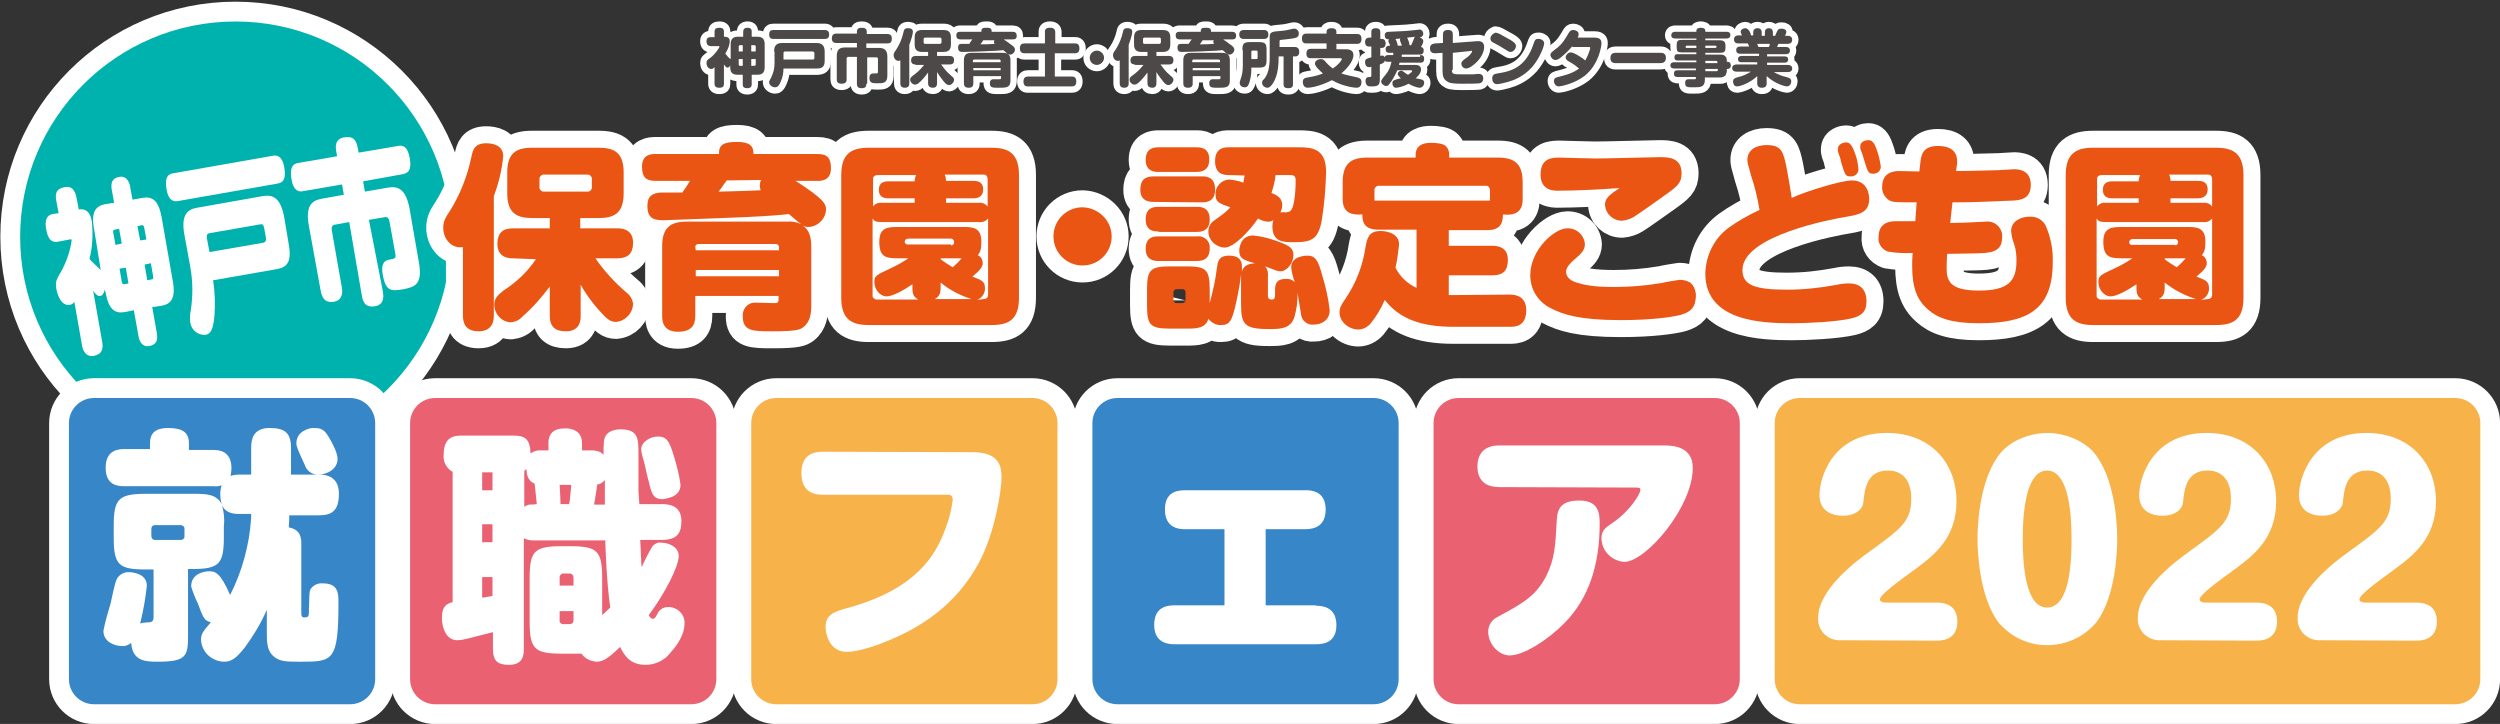 <?xml version="1.0" encoding="utf-8"?>
<!-- Generator: Adobe Illustrator 26.0.2, SVG Export Plug-In . SVG Version: 6.00 Build 0)  -->
<svg version="1.1" id="レイヤー_1" xmlns="http://www.w3.org/2000/svg" xmlns:xlink="http://www.w3.org/1999/xlink" x="0px"
	 y="0px" viewBox="0 0 558.4 161.7" style="enable-background:new 0 0 558.4 161.7;" xml:space="preserve">
<rect x="0" y="0" width="558.4" height="161.7" fill="#333333" stroke="none"/>
<style type="text/css">
	.st0{fill:none;stroke:#FFFFFF;stroke-width:8.849;stroke-miterlimit:4;}
	.st1{fill:#00B2AE;}
	.st2{fill:#FFFFFF;}
	.st3{fill:none;stroke:#FFFFFF;stroke-width:7.589;stroke-linejoin:round;stroke-miterlimit:4;}
	.st4{fill:#EA5514;}
	.st5{fill:#3786C7;}
	.st6{fill:#EA6172;}
	.st7{fill:#F7B249;}
	.st8{fill:none;stroke:#FFFFFF;stroke-width:2.835;stroke-linejoin:round;stroke-miterlimit:10;}
	.st9{fill:#4C4948;}
</style>
<g id="レイヤー_2_00000036244743600855698740000002803753843261744551_">
	<g id="文字">
		<circle class="st0" cx="52.6" cy="52.9" r="48.1"/>
		<circle class="st1" cx="52.6" cy="52.9" r="48.1"/>
		<path class="st2" d="M23.4,64.7c-0.2,0.7-0.4,1.3-1,1.4c-0.6,0.1-1.1-0.4-1.6-1.2l2,11.3c0.3,1.7,0.1,2.9-1.9,3.3
			c-2,0.3-2.5-1.7-2.6-2.5l-1.7-9.6c-0.2,0.4-0.6,0.6-1,0.7c-2,0.3-2.8-2.4-3-3.5c-0.3-1.7,0-2.2,1.2-4.2c1.1-2.1,1.9-4.4,2.2-6.7
			c0-0.3-0.2-0.3-0.5-0.2l-2.6,0.5c-1.4,0.2-2.2-0.5-2.6-2.9c-0.5-2.9,1-3.2,1.5-3.3l1.3-0.2l-0.5-2.6c-0.4-2,0.1-2.9,1.9-3.2
			c2-0.4,2.4,1.5,2.6,2.4l0.5,2.6c0.5-0.1,2.4-0.4,2.9,2.6c0.3,2.8,0.2,5.6-0.5,8.4c0.1,0.2,0.3,0.4,0.6,0.7
			c0.3,0.3,1.6,1.5,1.9,1.8L21,51.1c-0.7-3.8,0.4-5.1,2.5-5.5l2-0.3l-0.5-2.7c-0.3-1.6-0.1-2.8,1.7-3.1c1.8-0.3,2.3,1.6,2.4,2.4
			l0.5,2.7l2.2-0.4c2.2-0.4,3.6,0.5,4.3,4.3l2.5,14.3c0.7,3.8-0.4,5.1-2.5,5.5L34,68.6l1,5.6c0.3,1.6,0.1,2.8-1.7,3.1
			c-1.8,0.3-2.3-1.6-2.4-2.4l-1-5.6l-2,0.4c-2.2,0.4-3.6-0.5-4.3-4.3L23.4,64.7z M27.2,54.4l-0.6-3.3l-1,0.2c-0.3,0-0.4,0.3-0.3,0.7
			l0.5,2.7L27.2,54.4z M28.1,59.8l-1.4,0.2l0.5,2.9c0.1,0.4,0.2,0.6,0.5,0.6l1-0.2L28.1,59.8z M31.3,53.7l1.4-0.2l-0.5-2.7
			c-0.1-0.4-0.3-0.6-0.5-0.5l-1,0.2L31.3,53.7z M32.3,59.1l0.6,3.5l1-0.2c0.3,0,0.4-0.3,0.3-0.7l-0.5-2.9L32.3,59.1z"/>
		<path class="st2" d="M60.9,34.8c0.5-0.1,2.1-0.4,2.6,2.6c0.4,2.4-0.1,3.4-1.5,3.6l-22.2,3.9c-0.5,0.1-2.1,0.4-2.6-2.6
			c-0.4-2.4,0.1-3.4,1.5-3.6L60.9,34.8z M41.2,52.5c-0.8-4.3,0.5-5.7,2.8-6.1l14.7-2.6c2.4-0.4,4,0.5,4.8,4.8l1,6
			c0.7,3.9-0.4,5.1-2.6,5.5l-14.3,2.5c0.4,2.6,0.5,5.3,0.3,7.9c-0.3,3.5-1,4.1-2,4.3c-1.7,0.1-3.2-1.1-3.4-2.8
			c-0.1-0.9-0.1-1.7,0.1-2.6c0.5-3.2,0.5-6.5-0.1-9.8L41.2,52.5z M46.8,56.3l12.1-2.1c0.4-0.1,0.6-0.5,0.5-1.1L59,50.9
			c-0.1-0.6-0.4-0.9-0.8-0.8l-11.5,2c-0.4,0.1-0.6,0.4-0.5,1.1L46.8,56.3z"/>
		<path class="st2" d="M85.5,65c0.2,1.1,0.4,3-1.7,3.4c-1.8,0.3-2.7-0.4-3-2.5L78,49.6l-3.3,0.6c-0.5,0.1-0.7,0.6-0.6,1.2l2.2,12.5
			c0.2,0.9,0.5,3.1-1.7,3.5c-2,0.3-2.7-0.8-3-2.6L69,50.5c-0.8-4.3,0.5-5.7,2.8-6.1l5-0.9l-0.4-2.3l-8.7,1.5
			c-0.5,0.1-2.1,0.4-2.6-2.7c-0.4-2.5,0.2-3.4,1.5-3.6l8.7-1.5l-0.2-1.1c-0.4-2.1,0.5-2.9,1.7-3.1c1.7-0.3,2.7,0.1,3.1,2.3l0.2,1.1
			l8.8-1.5c1-0.2,2.1,0,2.6,2.6c0.4,2.2,0.1,3.4-1.5,3.7l-8.9,1.6l0.4,2.3l5.2-0.9c2.4-0.4,4,0.5,4.8,4.8l2.1,12.1
			c0.8,4.8-1,5.3-3.5,5.8c-2.5,0.4-3.9,0.7-4.6-3.2c-0.4-2.1,0.1-3.2,1.4-3.4c1.3-0.2,1.6-0.3,1.4-1.3l-1.3-7.2
			c-0.1-0.6-0.4-1.1-1-1l-3.6,0.6L85.5,65z"/>
		<path class="st3" d="M110.3,70.4c0,0.8,0,3.6-3.4,3.6c-3.2,0-3.5-2.2-3.5-3.6V55.2c-2.5,0.4-4.4-1.8-4.4-4.3
			c0-1.5,0.5-2.3,1.5-3.8c2.3-3.7,3.9-7.8,4.8-12.1c0.3-1.5,0.7-3,3.3-3c1.4,0,3.8,0.4,3.8,2.9c-0.3,3.1-1,6-2.1,8.9L110.3,70.4z
			 M114.6,57.7c-0.7,0-3.5,0-3.5-3.2c0-2.5,1.2-3.5,3.5-3.5h8.2v-2.3h-4c-3.5,0-5.5-1.2-5.5-5.5v-4.7c0-4.3,2-5.5,5.5-5.5h15
			c3.5,0,5.5,1.2,5.5,5.5v4.7c0,4.3-2,5.5-5.5,5.5h-4.2V51h8.2c0.8,0,3.6,0,3.6,3.2c0,2.6-1.3,3.5-3.6,3.5H133c2,2.9,4.3,5.4,7,7.7
			c0.8,0.6,1.3,1.5,1.4,2.5c-0.1,2.1-1.7,3.8-3.8,4c-1.4,0-2.1-0.7-3.9-2.7c-1.5-1.7-2.9-3.6-4-5.6v6.9c0,0.8,0,3.5-3.3,3.5
			c-2.5,0-3.6-1.1-3.6-3.5v-6.5c-1.8,2.4-3.8,4.7-6.1,6.7c-0.7,0.8-1.6,1.2-2.6,1.3c-2.1-0.1-3.7-1.9-3.7-4c0-1.4,0.9-2.2,2.2-3.2
			c2.8-1.8,5.2-4.1,7.1-6.9L114.6,57.7z M132.2,40.1c0.1-0.5-0.3-1-0.8-1.1c-0.1,0-0.2,0-0.3,0h-9.5c-0.5-0.1-1,0.3-1.1,0.8
			c0,0.1,0,0.2,0,0.3v1.6c-0.1,0.5,0.3,1,0.8,1.1c0.1,0,0.2,0,0.3,0h9.5c0.5,0.1,1-0.3,1.1-0.8c0-0.1,0-0.2,0-0.3V40.1z"/>
		<path class="st3" d="M175.8,49.5c1.1-0.1,2.2,0.1,3.2,0.6c-0.6-0.4-0.7-0.5-2.8-2.3c-1.4,0.2-3.8,0.4-9.8,0.7
			c-2.8,0.1-17.6,0.7-18.3,0.7c-2.5,0-3.5-0.8-3.5-3.2c0-2.2,1.1-2.9,3.1-3c0.7,0,4,0,4.7,0c0.6-0.8,1.2-1.7,1.7-2.6h-7.7
			c-2.2,0-3-0.9-3-3.2c0-2.8,2.2-2.8,3-2.8h14.2c-0.1-2.1,1.1-2.7,4-2.7s3.7,0.9,3.7,2.7h14.3c2.2,0,3,0.9,3,3.2
			c0,2.8-2.2,2.8-3,2.8h-4.9c6.4,4.1,6.8,5.2,6.8,6.4c-0.1,2.1-1.8,3.8-3.9,3.9c-0.5,0-1-0.1-1.4-0.4c1.5,1,2,2.5,2,4.8v13.3
			c0,1.5-0.2,3.5-1.8,4.7c-0.7,0.5-1.4,0.9-6.8,0.9c-4.5,0-6.7,0-6.7-3.4c-0.1-1.5,1-2.9,2.5-3c0.2,0,0.4,0,0.7,0l3.7,0.1
			c0.7,0,1.1,0,1.1-0.8v-0.8h-18.6v4.4c0,2.2-0.9,3.6-3.9,3.6c-3.5,0-3.5-2.7-3.5-3.6V55c0-4.3,2-5.5,5.5-5.5H175.8z M155.4,55.9
			H174v-0.7c0-0.3-0.2-0.6-0.6-0.7c0,0-0.1,0-0.1,0H156c-0.3,0-0.6,0.2-0.7,0.5c0,0,0,0.1,0,0.1L155.4,55.9z M174,60.3h-18.6v1.4
			H174V60.3z M162.3,40.3c-0.3,0.4-1.5,2.2-1.8,2.5c0.1,0,5.1-0.1,9.4-0.3c-0.1-0.3-0.2-0.7-0.2-1c0-0.4,0.1-0.9,0.3-1.3L162.3,40.3
			z"/>
		<path class="st3" d="M227.6,66.5c0,4.9-2.3,6.1-6.1,6.1H194c-3.8,0-6.1-1.3-6.1-6.1V39.1c0-4.8,2.3-6.1,6.1-6.1h27.5
			c3.7,0,6.1,1.2,6.1,6.1L227.6,66.5z M204.3,45.3v-1h-5.8c-0.6,0-2.2,0-2.2-1.9s1.6-1.9,2.2-1.9h5.8c0-0.5,0.1-0.9,0.3-1.4h-8.6
			c-0.5,0-1,0.3-1,0.8c0,0.1,0,0.1,0,0.2v6c0.5-0.6,1.2-0.9,2-0.8L204.3,45.3z M219.7,66.8c0.5,0,1-0.3,1-0.9c0,0,0-0.1,0-0.1V48.8
			c-0.5,0.6-1.2,0.9-2,0.8h-21.8c-1.4,0-1.7-0.3-2-0.8v17.1c-0.1,0.5,0.3,0.9,0.8,1c0.1,0,0.1,0,0.2,0h9.2c-1-0.6-1.3-1.1-1.3-2.6
			v-0.8c-2.1,1.4-4.4,2.7-5.8,2.7s-2.7-1.5-2.7-3.2c0-1.4,0.3-1.5,3.9-3.2c1.3-0.6,2.5-1.3,3.7-2.1h-2.1c-2.9,0-4.4-0.2-4.4-3.7
			c0-3.3,2-3.3,4.4-3.3h14.1c2.3,0,4.3,0,4.3,3.3c0,1.8-0.3,2.4-0.8,3c0.7,0.3,1.1,1,1.1,1.8c0,0.7-0.4,1.4-2.3,3
			c1.9,0.7,2.8,1,2.8,2.5c0.1,1.2-0.7,2.3-1.8,2.7L219.7,66.8z M212.4,54.8c0.4,0,0.7-0.2,0.7-0.6c0-0.1,0-0.1,0-0.2
			c0-0.3-0.2-0.6-0.6-0.7c0,0-0.1,0-0.1,0h-9.6c-0.3,0-0.6,0.2-0.7,0.5c0,0,0,0.1,0,0.1c-0.1,0.3,0.2,0.7,0.5,0.7c0,0,0.1,0,0.1,0
			H212.4z M217,66.8c-2.5-0.8-4.9-2-6.9-3.7v1.1c0,1.4-0.3,2-1.3,2.6H217z M210.1,57.9c0.9,0.7,1.7,1.2,2.7,1.8c0.7-0.6,1.4-1.3,2-2
			h-4.7L210.1,57.9z M218.6,45.3c0.8-0.1,1.5,0.2,2,0.8V40c0-0.5-0.3-1-0.8-1c-0.1,0-0.1,0-0.2,0h-8.6c0.2,0.4,0.3,0.9,0.3,1.4h6.1
			c0.6,0,2.2,0,2.2,1.9s-1.6,2-2.2,2h-6.1v1H218.6z"/>
		<path class="st3" d="M248.3,52.8c0,3.6-2.9,6.5-6.5,6.5s-6.5-2.9-6.5-6.5c0-3.6,2.9-6.5,6.5-6.5c0,0,0,0,0,0
			C245.4,46.4,248.3,49.3,248.3,52.8z"/>
		<path class="st3" d="M257.7,45.1c-0.7,0-3,0-3-2.7c0-2.1,0.9-3,3-3h10.8c0.8,0,2.9,0,2.9,2.9c0,2.6-1.7,2.9-2.9,2.9L257.7,45.1z
			 M258.8,38.4c-0.8,0-2.9,0-2.9-2.7c0-2.6,1.8-2.8,2.9-2.8h8.4c0.8,0,2.9,0,2.9,2.7c0,2.6-1.8,2.8-2.9,2.8H258.8z M258.8,51.7
			c-0.9,0-2.9,0-2.9-2.7c0-2.6,1.7-2.8,2.9-2.8h8.5c0.8,0,2.9,0,2.9,2.8c0,2.5-1.7,2.8-2.9,2.8H258.8z M258.8,58.3
			c-0.7,0-2.9,0-2.9-2.7s1.8-2.8,2.9-2.8h8.5c1.4-0.2,2.7,0.7,2.9,2.1c0,0.2,0,0.4,0,0.6c0,2.8-2.1,2.8-3.1,2.8H258.8z M283.2,65.6
			c0,0.8,0,1.3,0.8,1.3c0.8,0,0.8-0.3,0.8-1.9c0-1.2,0-2.7,2.4-2.7c0.7-0.1,1.5,0.2,2,0.7c-0.4-1.1-0.7-2.2-0.8-3.3
			c0-2.5,3.2-2.6,3.6-2.6c1.8,0,2.4,1,3.3,4.3c0.8,2.6,1.4,5.2,1.7,7.9c0,2.2-1.8,3.2-3.5,3.2c-1.4,0.2-2.7-0.8-2.9-2.2
			c0,0,0,0,0-0.1c-0.1-0.7-0.7-4.2-0.8-4.9c0.1,1.9-0.2,3.8-0.7,5.6c-0.9,2.6-3.2,2.6-5.7,2.6c-5.6,0-6.2-1.1-6.2-5.8v-6.4
			c-0.3,2.6-0.8,5.1-1.4,7.6c-0.7,2.6-1.1,3.7-3,3.7c-1.1,0.1-2.2-0.5-2.9-1.4c-0.6,2.2-2.8,2.2-4.9,2.2h-3.7
			c-4.4,0-5.1-0.8-5.1-5.2v-3.5c0-4.4,0.7-5.2,5.2-5.2h3.6c4.4,0,5.2,0.7,5.2,5.2v3c0.7-2.6,1.3-5.2,1.6-7.8
			c0.2-1.3,0.3-2.8,2.7-2.8c2.9,0,2.9,1.8,2.9,2.6c0,0.4,0,0.6,0,1c0.2-1,1-1.8,2.9-1.9c-2.5-0.7-3.5-1-3.5-2.8
			c0-0.6,0.3-3.4,3.1-3.4c2,0.2,3.9,0.7,5.7,1.4c2.5,0.9,3.3,1.5,3.3,3c0,1.7-1.4,3.6-2.9,3.6c-0.6,0-0.8-0.1-3.4-1.1
			c0.5,0.6,0.7,1.4,0.6,2.2L283.2,65.6z M264.8,65.3c0-0.4-0.2-0.7-0.6-0.7c0,0-0.1,0-0.1,0h-1.3c-0.4,0-0.7,0.3-0.7,0.6
			c0,0,0,0,0,0.1v1.7c0,0.4,0.3,0.7,0.6,0.7c0,0,0,0,0.1,0h1.3c0.3,0,0.6-0.2,0.7-0.6c0,0,0-0.1,0-0.1V65.3z M274.5,39.1
			c-0.9,0-3.1,0-3.1-3.1c0-3.1,2.2-3.1,3.1-3.1H290c2.8,0,6.2,0.1,6.2,5.5c-0.1,3.7-0.4,7.4-1,11c-0.8,4-2.2,4.7-6.1,4.7
			c-2.5,0-4.9,0-4.9-3.6c0-0.4,0.1-0.9,0.2-1.3c-0.4,0.2-0.9,0.4-1.4,0.3c-0.7-0.1-1.4-0.3-2-0.7c-2,2.9-5.4,6.5-7.5,6.5
			c-2-0.1-3.6-1.7-3.6-3.6c0-0.9,0.4-1.8,1.1-2.3c2.8-2,3.1-2.3,3.8-3.1c-2.6-0.9-3.3-1.2-3.3-2.9c-0.1-1.7,1.3-3.2,3-3.3
			c0,0,0.1,0,0.1,0c1.1,0.1,2.1,0.3,3.1,0.7c0.1-0.5,0.2-1,0.3-1.6L274.5,39.1z M284.9,39.1c-0.1,1.4-0.5,2.7-0.9,4
			c1,0.4,2.4,1,2.4,2.7c0,0.6-0.2,1.2-0.4,1.7c0.2-0.1,0.5-0.1,0.7-0.1c0.5,0.1,1,0,1.4-0.2c1.3-0.7,1.3-6.6,1.3-6.9
			c0-1.2-0.6-1.2-1.5-1.2L284.9,39.1z"/>
		<path class="st3" d="M337.2,65.8c1.4,0,3.7,0.4,3.7,3.5c0,3.7-2.6,3.7-3.7,3.7h-12.5c-7.5,0-12.2-1.9-15.4-6
			c-0.8,1.9-1.9,3.7-3.2,5.3c-0.7,0.8-1.7,1.3-2.7,1.3c-2.1,0-4.2-1.7-4.2-3.8c0-0.9,0.2-1.5,1.4-3.2c2.3-3.4,3.8-7.3,4.4-11.4
			c0.4-2.2,0.8-3.6,3.4-3.6c1.1,0,4.1,0.4,4.1,3c-0.2,1.7-0.4,3.5-0.8,5.2c1,2,2.7,3.6,4.7,4.5V51.3h-8.4c-1.7,0-3.8-0.3-3.7-3.4
			c-2.8,0.2-4.4-0.6-4.4-3.5v-3.7c0-4.3,2-5.5,5.5-5.5h10.8v-0.6c0-2.4,2.1-2.7,3.4-2.7c1.4,0,2.9,0.2,3.4,0.8
			c0.5,0.5,0.7,1.2,0.7,1.9v0.6h10.9c3.5,0,5.5,1.2,5.5,5.5v3.7c0,1.2-0.1,4-4.4,3.5c0,2.2-0.8,3.5-3.5,3.5h-8.6v3.5h9.7
			c0.9,0,3.5,0.1,3.5,3.1c0,2.2-0.8,3.5-3.5,3.5h-9.7v4.4c1.3,0,1.6,0,2.2,0L337.2,65.8z M332.1,44.8c0.2,0,0.5,0,0.7,0
			c0-0.2,0-0.3,0-0.5v-1.8c0-0.5-0.3-1-0.8-1c-0.1,0-0.1,0-0.2,0h-23.7c-0.5-0.1-1,0.3-1.1,0.8c0,0.1,0,0.1,0,0.2v2.3
			c0.3,0,0.6,0,0.8,0L332.1,44.8z"/>
		<path class="st3" d="M375.5,70.3c-1.8,0.5-6.5,1.2-13.5,1.2c-9.4,0-13-1.3-15.7-2.7c-2.8-1.4-4.5-4.2-4.5-7.3
			c0-5.8,5.5-10.5,8.2-10.5c2.1-0.1,3.9,1.5,4,3.6c0,1.2-0.8,2-1.8,2.9c-0.7,0.6-2.4,1.9-2.4,3.2c0,1.5,1.6,2.2,2.3,2.4
			c1.6,0.5,3.6,1,8.4,1c3.6,0,7.2-0.3,10.7-0.9c1.3-0.3,2.7-0.5,4-0.7c0.8,0,1.6,0.2,2.3,0.6c0.9,0.7,1.3,1.9,1.3,3
			C378.7,68.6,377.8,69.6,375.5,70.3z M347.9,42.6c-0.8,0-3.8,0-3.8-3.6c0-3.8,2.7-3.8,4.3-3.8c0.3,0,6.7,0.2,8,0.2
			c2.3,0,13.1-0.3,14.3-0.3c1.8,0,4.9,0,4.9,3.6c0,2.2-0.9,2.9-4,5.1c-1,0.7-5.6,4-6.6,4.6c-0.8,0.5-1.7,0.8-2.7,0.9
			c-2,0-3.7-1.5-3.8-3.6c0-1.1,0.6-1.8,1.8-2.7c0.2-0.2,1.3-0.8,1.4-1C358,42.3,351.8,42.6,347.9,42.6z"/>
		<path class="st3" d="M413.6,40.3c3.7,0,3.9,3.4,3.9,4.1c0,2.9-1.9,3.5-5,4c-3.1,0.5-23.3,4.2-23.3,11.9c0,3.3,2.5,4.4,9.9,4.4
			c3.8,0,7.5-0.4,11.2-1.1c0.9-0.2,1.8-0.3,2.7-0.3c2.4,0,3.9,1.3,3.9,4c0,2.5-1.3,3.3-3.3,3.8c-3.3,0.8-10.1,1.1-13.3,1.1
			c-6.7,0-19.4-0.4-19.4-11.1c0.1-4.1,2-7.9,5.3-10.3c2.1-1.5,4.4-2.8,6.8-3.9c-0.4-2.5-1-5-1.8-7.4c-0.9-3.2-0.9-3.2-0.9-3.8
			c0-2.2,1.9-3.3,4.3-3.3c3.4,0,3.7,1.6,4.4,4.8c0.4,2.1,0.9,4.9,1.2,7C403.7,42.6,411.4,40.3,413.6,40.3z M410.6,34.1
			c-0.1-0.3-0.1-0.5-0.1-0.8c0-1.2,1.4-1.5,1.8-1.5c0.8,0,1.3,0.5,1.9,2.1c0.5,1.2,0.8,2.5,0.9,3.9c0,0.9-0.7,1.6-1.6,1.6
			c-0.1,0-0.1,0-0.2,0c-1.1,0-1.2-0.3-2.1-3.3C411.1,35.5,411.1,35.4,410.6,34.1L410.6,34.1z M415.6,33.5c-0.1-0.3-0.1-0.6-0.1-0.8
			c0-1.2,1.4-1.4,1.8-1.4c0.8,0,1.3,0.5,1.8,1.9c0.5,1.3,0.8,2.6,1,4c0,0.9-0.7,1.6-1.6,1.6c0,0-0.1,0-0.1,0c-1.1,0-1.2-0.3-2.1-3.3
			C416.1,34.8,415.9,34.1,415.6,33.5L415.6,33.5z"/>
		<path class="st3" d="M435.6,49.8c1.6,0,4.4-0.1,5.9-0.2c0.6,0,1.7-0.1,2.1-0.1c1.8-0.2,3.4,1.1,3.6,2.9c0,0.2,0,0.4,0,0.6
			c0,3.5-2.8,3.5-6.1,3.6c-1,0-5.3,0.1-6.2,0.1c0,0.6-0.1,1.7-0.1,3c0,2.9,0.5,5.2,7.2,5.2c6.6,0,8.4-2.1,8.4-6.7
			c0-1.2-0.1-2.4-0.5-3.6c-0.4-1-0.6-2-0.7-3c0-2.2,2.2-3.2,4.1-3.2c1.7-0.1,3.2,0.8,3.8,2.4c1,2.5,1.5,5.1,1.4,7.8
			c0,10.7-5.8,13.6-16.5,13.6c-6.2,0-9.3-1.2-11.4-3.1c-2.4-2.1-3.5-4.8-3.5-9.7c0-0.7,0-1.6,0.1-2.9c-1.8,0.1-3.7,0-5.5-0.3
			c-1.4-0.5-2.3-1.8-2.1-3.3c0-2.9,2.1-3.5,3.8-3.5h4.4l0.3-4.2c-4.5,0-5.4,0-6.2-0.5c-1-0.7-1.6-1.8-1.5-3c0-3.3,2.7-3.5,3.9-3.5
			l4.4,0.1l0.2-1.7c0.2-1.7,0.3-4,4-4c2.5,0,4.6,1,4.2,4.2l-0.2,1.4c3.9,0,8.2-0.2,9.5-0.2c0.6,0,3-0.2,3.4-0.2c0.8,0,3.8,0,3.8,3.5
			c0,3.3-2.6,3.4-4,3.5c-4.5,0.2-9,0.4-13.5,0.4L435.6,49.8z"/>
		<path class="st3" d="M501.1,66.5c0,4.9-2.3,6.1-6.1,6.1h-27.5c-3.8,0-6.1-1.3-6.1-6.1V39.1c0-4.8,2.3-6.1,6.1-6.1H495
			c3.7,0,6.1,1.2,6.1,6.1L501.1,66.5z M477.7,45.3v-1h-5.8c-0.6,0-2.2,0-2.2-1.9s1.6-1.9,2.2-1.9h5.8c0-0.5,0.1-0.9,0.3-1.4h-8.6
			c-0.5,0-1,0.3-1,0.8c0,0.1,0,0.1,0,0.2v6c0.5-0.6,1.2-0.9,2-0.8L477.7,45.3z M493.1,66.8c0.5,0,1-0.3,1-0.9c0,0,0-0.1,0-0.1V48.8
			c-0.5,0.6-1.2,0.9-2,0.8h-21.8c-1.4,0-1.7-0.3-2-0.8v17.1c-0.1,0.5,0.3,0.9,0.8,1c0.1,0,0.1,0,0.2,0h9.2c-1-0.6-1.3-1.1-1.3-2.6
			v-0.8c-2.1,1.4-4.4,2.7-5.8,2.7c-1.4,0-2.7-1.5-2.7-3.2c0-1.4,0.3-1.5,3.9-3.2c1.3-0.6,2.5-1.3,3.7-2.1h-2.1
			c-2.9,0-4.4-0.2-4.4-3.7c0-3.3,2-3.3,4.4-3.3h14.1c2.3,0,4.3,0,4.3,3.3c0,1.8-0.3,2.4-0.8,3c0.7,0.3,1.1,1,1.1,1.8
			c0,0.7-0.4,1.4-2.3,3c1.9,0.7,2.8,1,2.8,2.5c0.1,1.2-0.7,2.3-1.8,2.7L493.1,66.8z M485.8,54.8c0.4,0,0.7-0.3,0.7-0.6
			c0,0,0-0.1,0-0.1c0-0.3-0.2-0.6-0.5-0.7c0,0-0.1,0-0.1,0h-9.6c-0.3,0-0.6,0.2-0.7,0.5c0,0,0,0.1,0,0.1c-0.1,0.3,0.2,0.7,0.5,0.7
			c0,0,0.1,0,0.1,0H485.8z M490.5,66.8c-2.5-0.8-4.9-2-7-3.7v1.1c0,1.4-0.3,2-1.3,2.6H490.5z M483.5,57.9c0.9,0.7,1.7,1.2,2.7,1.8
			c0.7-0.6,1.4-1.3,2-2h-4.7L483.5,57.9z M492.1,45.3c0.8-0.1,1.5,0.2,2,0.8V40c0-0.5-0.3-1-0.8-1c-0.1,0-0.1,0-0.2,0h-8.6
			c0.2,0.4,0.3,0.9,0.3,1.4h6.1c0.6,0,2.2,0,2.2,1.9s-1.7,2-2.2,2h-6.1v1H492.1z"/>
		<path class="st4" d="M110.3,70.4c0,0.8,0,3.6-3.4,3.6c-3.2,0-3.5-2.2-3.5-3.6V55.2c-2.5,0.4-4.4-1.8-4.4-4.3
			c0-1.5,0.5-2.3,1.5-3.8c2.3-3.7,3.9-7.8,4.8-12.1c0.3-1.5,0.7-3,3.3-3c1.4,0,3.8,0.4,3.8,2.9c-0.3,3.1-1,6-2.1,8.9L110.3,70.4z
			 M114.6,57.7c-0.7,0-3.5,0-3.5-3.2c0-2.5,1.2-3.5,3.5-3.5h8.2v-2.3h-4c-3.5,0-5.5-1.2-5.5-5.5v-4.7c0-4.3,2-5.5,5.5-5.5h15
			c3.5,0,5.5,1.2,5.5,5.5v4.7c0,4.3-2,5.5-5.5,5.5h-4.2V51h8.2c0.8,0,3.6,0,3.6,3.2c0,2.6-1.3,3.5-3.6,3.5H133c2,2.9,4.3,5.4,7,7.7
			c0.8,0.6,1.3,1.5,1.4,2.5c-0.1,2.1-1.7,3.8-3.8,4c-1.4,0-2.1-0.7-3.9-2.7c-1.5-1.7-2.9-3.6-4-5.6v6.9c0,0.8,0,3.5-3.3,3.5
			c-2.5,0-3.6-1.1-3.6-3.5v-6.5c-1.8,2.4-3.8,4.7-6.1,6.7c-0.7,0.8-1.6,1.2-2.6,1.3c-2.1-0.1-3.7-1.9-3.7-4c0-1.4,0.9-2.2,2.2-3.2
			c2.8-1.8,5.2-4.1,7.1-6.9L114.6,57.7z M132.2,40.1c0.1-0.5-0.3-1-0.8-1.1c-0.1,0-0.2,0-0.3,0h-9.5c-0.5-0.1-1,0.3-1.1,0.8
			c0,0.1,0,0.2,0,0.3v1.6c-0.1,0.5,0.3,1,0.8,1.1c0.1,0,0.2,0,0.3,0h9.5c0.5,0.1,1-0.3,1.1-0.8c0-0.1,0-0.2,0-0.3V40.1z"/>
		<path class="st4" d="M175.8,49.5c1.1-0.1,2.2,0.1,3.2,0.6c-0.6-0.4-0.7-0.5-2.8-2.3c-1.4,0.2-3.8,0.4-9.8,0.7
			c-2.8,0.1-17.6,0.7-18.3,0.7c-2.5,0-3.5-0.8-3.5-3.2c0-2.2,1.1-2.9,3.1-3c0.7,0,4,0,4.7,0c0.6-0.8,1.2-1.7,1.7-2.6h-7.7
			c-2.2,0-3-0.9-3-3.2c0-2.8,2.2-2.8,3-2.8h14.2c-0.1-2.1,1.1-2.7,4-2.7s3.7,0.9,3.7,2.7h14.3c2.2,0,3,0.9,3,3.2
			c0,2.8-2.2,2.8-3,2.8h-4.9c6.4,4.1,6.8,5.2,6.8,6.4c-0.1,2.1-1.8,3.8-3.9,3.9c-0.5,0-1-0.1-1.4-0.4c1.5,1,2,2.5,2,4.8v13.3
			c0,1.5-0.2,3.5-1.8,4.7c-0.7,0.5-1.4,0.9-6.8,0.9c-4.5,0-6.7,0-6.7-3.4c-0.1-1.5,1-2.9,2.5-3c0.2,0,0.4,0,0.7,0l3.7,0.1
			c0.7,0,1.1,0,1.1-0.8v-0.8h-18.6v4.4c0,2.2-0.9,3.6-3.9,3.6c-3.5,0-3.5-2.7-3.5-3.6V55c0-4.3,2-5.5,5.5-5.5H175.8z M155.4,55.9
			H174v-0.7c0-0.3-0.2-0.6-0.6-0.7c0,0-0.1,0-0.1,0H156c-0.3,0-0.6,0.2-0.7,0.5c0,0,0,0.1,0,0.1L155.4,55.9z M174,60.3h-18.6v1.4
			H174V60.3z M162.3,40.3c-0.3,0.4-1.5,2.2-1.8,2.5c0.1,0,5.1-0.1,9.4-0.3c-0.1-0.3-0.2-0.7-0.2-1c0-0.4,0.1-0.9,0.3-1.3L162.3,40.3
			z"/>
		<path class="st4" d="M227.6,66.5c0,4.9-2.3,6.1-6.1,6.1H194c-3.8,0-6.1-1.3-6.1-6.1V39.1c0-4.8,2.3-6.1,6.1-6.1h27.5
			c3.7,0,6.1,1.2,6.1,6.1L227.6,66.5z M204.3,45.3v-1h-5.8c-0.6,0-2.2,0-2.2-1.9s1.6-1.9,2.2-1.9h5.8c0-0.5,0.1-0.9,0.3-1.4h-8.6
			c-0.5,0-1,0.3-1,0.8c0,0.1,0,0.1,0,0.2v6c0.5-0.6,1.2-0.9,2-0.8L204.3,45.3z M219.7,66.8c0.5,0,1-0.3,1-0.9c0,0,0-0.1,0-0.1V48.8
			c-0.5,0.6-1.2,0.9-2,0.8h-21.8c-1.4,0-1.7-0.3-2-0.8v17.1c-0.1,0.5,0.3,0.9,0.8,1c0.1,0,0.1,0,0.2,0h9.2c-1-0.6-1.3-1.1-1.3-2.6
			v-0.8c-2.1,1.4-4.4,2.7-5.8,2.7s-2.7-1.5-2.7-3.2c0-1.4,0.3-1.5,3.9-3.2c1.3-0.6,2.5-1.3,3.7-2.1h-2.1c-2.9,0-4.4-0.2-4.4-3.7
			c0-3.3,2-3.3,4.4-3.3h14.1c2.3,0,4.3,0,4.3,3.3c0,1.8-0.3,2.4-0.8,3c0.7,0.3,1.1,1,1.1,1.8c0,0.7-0.4,1.4-2.3,3
			c1.9,0.7,2.8,1,2.8,2.5c0.1,1.2-0.7,2.3-1.8,2.7L219.7,66.8z M212.4,54.8c0.4,0,0.7-0.2,0.7-0.6c0-0.1,0-0.1,0-0.2
			c0-0.3-0.2-0.6-0.6-0.7c0,0-0.1,0-0.1,0h-9.6c-0.3,0-0.6,0.2-0.7,0.5c0,0,0,0.1,0,0.1c-0.1,0.3,0.2,0.7,0.5,0.7c0,0,0.1,0,0.1,0
			H212.4z M217,66.8c-2.5-0.8-4.9-2-6.9-3.7v1.1c0,1.4-0.3,2-1.3,2.6H217z M210.1,57.9c0.9,0.7,1.7,1.2,2.7,1.8c0.7-0.6,1.4-1.3,2-2
			h-4.7L210.1,57.9z M218.6,45.3c0.8-0.1,1.5,0.2,2,0.8V40c0-0.5-0.3-1-0.8-1c-0.1,0-0.1,0-0.2,0h-8.6c0.2,0.4,0.3,0.9,0.3,1.4h6.1
			c0.6,0,2.2,0,2.2,1.9s-1.6,2-2.2,2h-6.1v1H218.6z"/>
		<path class="st4" d="M248.3,52.8c0,3.6-2.9,6.5-6.5,6.5s-6.5-2.9-6.5-6.5c0-3.6,2.9-6.5,6.5-6.5c0,0,0,0,0,0
			C245.4,46.4,248.3,49.3,248.3,52.8z"/>
		<path class="st4" d="M257.7,45.1c-0.7,0-3,0-3-2.7c0-2.1,0.9-3,3-3h10.8c0.8,0,2.9,0,2.9,2.9c0,2.6-1.7,2.9-2.9,2.9L257.7,45.1z
			 M258.8,38.4c-0.8,0-2.9,0-2.9-2.7c0-2.6,1.8-2.8,2.9-2.8h8.4c0.8,0,2.9,0,2.9,2.7c0,2.6-1.8,2.8-2.9,2.8H258.8z M258.8,51.7
			c-0.9,0-2.9,0-2.9-2.7c0-2.6,1.7-2.8,2.9-2.8h8.5c0.8,0,2.9,0,2.9,2.8c0,2.5-1.7,2.8-2.9,2.8H258.8z M258.8,58.3
			c-0.7,0-2.9,0-2.9-2.7s1.8-2.8,2.9-2.8h8.5c1.4-0.2,2.7,0.7,2.9,2.1c0,0.2,0,0.4,0,0.6c0,2.8-2.1,2.8-3.1,2.8H258.8z M283.2,65.6
			c0,0.8,0,1.3,0.8,1.3c0.8,0,0.8-0.3,0.8-1.9c0-1.2,0-2.7,2.4-2.7c0.7-0.1,1.5,0.2,2,0.7c-0.4-1.1-0.7-2.2-0.8-3.3
			c0-2.5,3.2-2.6,3.6-2.6c1.8,0,2.4,1,3.3,4.3c0.8,2.6,1.4,5.2,1.7,7.9c0,2.2-1.8,3.2-3.5,3.2c-1.4,0.2-2.7-0.8-2.9-2.2
			c0,0,0,0,0-0.1c-0.1-0.7-0.7-4.2-0.8-4.9c0.1,1.9-0.2,3.8-0.7,5.6c-0.9,2.6-3.2,2.6-5.7,2.6c-5.6,0-6.2-1.1-6.2-5.8v-6.4
			c-0.3,2.6-0.8,5.1-1.4,7.6c-0.7,2.6-1.1,3.7-3,3.7c-1.1,0.1-2.2-0.5-2.9-1.4c-0.6,2.2-2.8,2.2-4.9,2.2h-3.7
			c-4.4,0-5.1-0.8-5.1-5.2v-3.5c0-4.4,0.7-5.2,5.2-5.2h3.6c4.4,0,5.2,0.7,5.2,5.2v3c0.7-2.6,1.3-5.2,1.6-7.8
			c0.2-1.3,0.3-2.8,2.7-2.8c2.9,0,2.9,1.8,2.9,2.6c0,0.4,0,0.6,0,1c0.2-1,1-1.8,2.9-1.9c-2.5-0.7-3.5-1-3.5-2.8
			c0-0.6,0.3-3.4,3.1-3.4c2,0.2,3.9,0.7,5.7,1.4c2.5,0.9,3.3,1.5,3.3,3c0,1.7-1.4,3.6-2.9,3.6c-0.6,0-0.8-0.1-3.4-1.1
			c0.5,0.6,0.7,1.4,0.6,2.2L283.2,65.6z M264.8,65.3c0-0.4-0.2-0.7-0.6-0.7c0,0-0.1,0-0.1,0h-1.3c-0.4,0-0.7,0.3-0.7,0.6
			c0,0,0,0,0,0.1v1.7c0,0.4,0.3,0.7,0.6,0.7c0,0,0,0,0.1,0h1.3c0.3,0,0.6-0.2,0.7-0.6c0,0,0-0.1,0-0.1V65.3z M274.5,39.1
			c-0.9,0-3.1,0-3.1-3.1c0-3.1,2.2-3.1,3.1-3.1H290c2.8,0,6.2,0.1,6.2,5.5c-0.1,3.7-0.4,7.4-1,11c-0.8,4-2.2,4.7-6.1,4.7
			c-2.5,0-4.9,0-4.9-3.6c0-0.4,0.1-0.9,0.2-1.3c-0.4,0.2-0.9,0.4-1.4,0.3c-0.7-0.1-1.4-0.3-2-0.7c-2,2.9-5.4,6.5-7.5,6.5
			c-2-0.1-3.6-1.7-3.6-3.6c0-0.9,0.4-1.8,1.1-2.3c2.8-2,3.1-2.3,3.8-3.1c-2.6-0.9-3.3-1.2-3.3-2.9c-0.1-1.7,1.3-3.2,3-3.3
			c0,0,0.1,0,0.1,0c1.1,0.1,2.1,0.3,3.1,0.7c0.1-0.5,0.2-1,0.3-1.6L274.5,39.1z M284.9,39.1c-0.1,1.4-0.5,2.7-0.9,4
			c1,0.4,2.4,1,2.4,2.7c0,0.6-0.2,1.2-0.4,1.7c0.2-0.1,0.5-0.1,0.7-0.1c0.5,0.1,1,0,1.4-0.2c1.3-0.7,1.3-6.6,1.3-6.9
			c0-1.2-0.6-1.2-1.5-1.2L284.9,39.1z"/>
		<path class="st4" d="M337.2,65.8c1.4,0,3.7,0.4,3.7,3.5c0,3.7-2.6,3.7-3.7,3.7h-12.5c-7.5,0-12.2-1.9-15.4-6
			c-0.8,1.9-1.9,3.7-3.2,5.3c-0.7,0.8-1.7,1.3-2.7,1.3c-2.1,0-4.2-1.7-4.2-3.8c0-0.9,0.2-1.5,1.4-3.2c2.3-3.4,3.8-7.3,4.4-11.4
			c0.4-2.2,0.8-3.6,3.4-3.6c1.1,0,4.1,0.4,4.1,3c-0.2,1.7-0.4,3.5-0.8,5.2c1,2,2.7,3.6,4.7,4.5V51.3h-8.4c-1.7,0-3.8-0.3-3.7-3.4
			c-2.8,0.2-4.4-0.6-4.4-3.5v-3.7c0-4.3,2-5.5,5.5-5.5h10.8v-0.6c0-2.4,2.1-2.7,3.4-2.7c1.4,0,2.9,0.2,3.4,0.8
			c0.5,0.5,0.7,1.2,0.7,1.9v0.6h10.9c3.5,0,5.5,1.2,5.5,5.5v3.7c0,1.2-0.1,4-4.4,3.5c0,2.2-0.8,3.5-3.5,3.5h-8.6v3.5h9.7
			c0.9,0,3.5,0.1,3.5,3.1c0,2.2-0.8,3.5-3.5,3.5h-9.7v4.4c1.3,0,1.6,0,2.2,0L337.2,65.8z M332.1,44.8c0.2,0,0.5,0,0.7,0
			c0-0.2,0-0.3,0-0.5v-1.8c0-0.5-0.3-1-0.8-1c-0.1,0-0.1,0-0.2,0h-23.7c-0.5-0.1-1,0.3-1.1,0.8c0,0.1,0,0.1,0,0.2v2.3
			c0.3,0,0.6,0,0.8,0L332.1,44.8z"/>
		<path class="st4" d="M375.5,70.3c-1.8,0.5-6.5,1.2-13.5,1.2c-9.4,0-13-1.3-15.7-2.7c-2.8-1.4-4.5-4.2-4.5-7.3
			c0-5.8,5.5-10.5,8.2-10.5c2.1-0.1,3.9,1.5,4,3.6c0,1.2-0.8,2-1.8,2.9c-0.7,0.6-2.4,1.9-2.4,3.2c0,1.5,1.6,2.2,2.3,2.4
			c1.6,0.5,3.6,1,8.4,1c3.6,0,7.2-0.3,10.7-0.9c1.3-0.3,2.7-0.5,4-0.7c0.8,0,1.6,0.2,2.3,0.6c0.9,0.7,1.3,1.9,1.3,3
			C378.7,68.6,377.8,69.6,375.5,70.3z M347.9,42.6c-0.8,0-3.8,0-3.8-3.6c0-3.8,2.7-3.8,4.3-3.8c0.3,0,6.7,0.2,8,0.2
			c2.3,0,13.1-0.3,14.3-0.3c1.8,0,4.9,0,4.9,3.6c0,2.2-0.9,2.9-4,5.1c-1,0.7-5.6,4-6.6,4.6c-0.8,0.5-1.7,0.8-2.7,0.9
			c-2,0-3.7-1.5-3.8-3.6c0-1.1,0.6-1.8,1.8-2.7c0.2-0.2,1.3-0.8,1.4-1C358,42.3,351.8,42.6,347.9,42.6z"/>
		<path class="st4" d="M413.6,40.3c3.7,0,3.9,3.4,3.9,4.1c0,2.9-1.9,3.5-5,4c-3.1,0.5-23.3,4.2-23.3,11.9c0,3.3,2.5,4.4,9.9,4.4
			c3.8,0,7.5-0.4,11.2-1.1c0.9-0.2,1.8-0.3,2.7-0.3c2.4,0,3.9,1.3,3.9,4c0,2.5-1.3,3.3-3.3,3.8c-3.3,0.8-10.1,1.1-13.3,1.1
			c-6.7,0-19.4-0.4-19.4-11.1c0.1-4.1,2-7.9,5.3-10.3c2.1-1.5,4.4-2.8,6.8-3.9c-0.4-2.5-1-5-1.8-7.4c-0.9-3.2-0.9-3.2-0.9-3.8
			c0-2.2,1.9-3.3,4.3-3.3c3.4,0,3.7,1.6,4.4,4.8c0.4,2.1,0.9,4.9,1.2,7C403.7,42.6,411.4,40.3,413.6,40.3z M410.6,34.1
			c-0.1-0.3-0.1-0.5-0.1-0.8c0-1.2,1.4-1.5,1.8-1.5c0.8,0,1.3,0.5,1.9,2.1c0.5,1.2,0.8,2.5,0.9,3.9c0,0.9-0.7,1.6-1.6,1.6
			c-0.1,0-0.1,0-0.2,0c-1.1,0-1.2-0.3-2.1-3.3C411.1,35.5,411.1,35.4,410.6,34.1L410.6,34.1z M415.6,33.5c-0.1-0.3-0.1-0.6-0.1-0.8
			c0-1.2,1.4-1.4,1.8-1.4c0.8,0,1.3,0.5,1.8,1.9c0.5,1.3,0.8,2.6,1,4c0,0.9-0.7,1.6-1.6,1.6c0,0-0.1,0-0.1,0c-1.1,0-1.2-0.3-2.1-3.3
			C416.1,34.8,415.9,34.1,415.6,33.5L415.6,33.5z"/>
		<path class="st4" d="M435.6,49.8c1.6,0,4.4-0.1,5.9-0.2c0.6,0,1.7-0.1,2.1-0.1c1.8-0.2,3.4,1.1,3.6,2.9c0,0.2,0,0.4,0,0.6
			c0,3.5-2.8,3.5-6.1,3.6c-1,0-5.3,0.1-6.2,0.1c0,0.6-0.1,1.7-0.1,3c0,2.9,0.5,5.2,7.2,5.2c6.6,0,8.4-2.1,8.4-6.7
			c0-1.2-0.1-2.4-0.5-3.6c-0.4-1-0.6-2-0.7-3c0-2.2,2.2-3.2,4.1-3.2c1.7-0.1,3.2,0.8,3.8,2.4c1,2.5,1.5,5.1,1.4,7.8
			c0,10.7-5.8,13.6-16.5,13.6c-6.2,0-9.3-1.2-11.4-3.1c-2.4-2.1-3.5-4.8-3.5-9.7c0-0.7,0-1.6,0.1-2.9c-1.8,0.1-3.7,0-5.5-0.3
			c-1.4-0.5-2.3-1.8-2.1-3.3c0-2.9,2.1-3.5,3.8-3.5h4.4l0.3-4.2c-4.5,0-5.4,0-6.2-0.5c-1-0.7-1.6-1.8-1.5-3c0-3.3,2.7-3.5,3.9-3.5
			l4.4,0.1l0.2-1.7c0.2-1.7,0.3-4,4-4c2.5,0,4.6,1,4.2,4.2l-0.2,1.4c3.9,0,8.2-0.2,9.5-0.2c0.6,0,3-0.2,3.4-0.2c0.8,0,3.8,0,3.8,3.5
			c0,3.3-2.6,3.4-4,3.5c-4.5,0.2-9,0.4-13.5,0.4L435.6,49.8z"/>
		<path class="st4" d="M501.1,66.5c0,4.9-2.3,6.1-6.1,6.1h-27.5c-3.8,0-6.1-1.3-6.1-6.1V39.1c0-4.8,2.3-6.1,6.1-6.1H495
			c3.7,0,6.1,1.2,6.1,6.1L501.1,66.5z M477.7,45.3v-1h-5.8c-0.6,0-2.2,0-2.2-1.9s1.6-1.9,2.2-1.9h5.8c0-0.5,0.1-0.9,0.3-1.4h-8.6
			c-0.5,0-1,0.3-1,0.8c0,0.1,0,0.1,0,0.2v6c0.5-0.6,1.2-0.9,2-0.8L477.7,45.3z M493.1,66.8c0.5,0,1-0.3,1-0.9c0,0,0-0.1,0-0.1V48.8
			c-0.5,0.6-1.2,0.9-2,0.8h-21.8c-1.4,0-1.7-0.3-2-0.8v17.1c-0.1,0.5,0.3,0.9,0.8,1c0.1,0,0.1,0,0.2,0h9.2c-1-0.6-1.3-1.1-1.3-2.6
			v-0.8c-2.1,1.4-4.4,2.7-5.8,2.7c-1.4,0-2.7-1.5-2.7-3.2c0-1.4,0.3-1.5,3.9-3.2c1.3-0.6,2.5-1.3,3.7-2.1h-2.1
			c-2.9,0-4.4-0.2-4.4-3.7c0-3.3,2-3.3,4.4-3.3h14.1c2.3,0,4.3,0,4.3,3.3c0,1.8-0.3,2.4-0.8,3c0.7,0.3,1.1,1,1.1,1.8
			c0,0.7-0.4,1.4-2.3,3c1.9,0.7,2.8,1,2.8,2.5c0.1,1.2-0.7,2.3-1.8,2.7L493.1,66.8z M485.8,54.8c0.4,0,0.7-0.3,0.7-0.6
			c0,0,0-0.1,0-0.1c0-0.3-0.2-0.6-0.5-0.7c0,0-0.1,0-0.1,0h-9.6c-0.3,0-0.6,0.2-0.7,0.5c0,0,0,0.1,0,0.1c-0.1,0.3,0.2,0.7,0.5,0.7
			c0,0,0.1,0,0.1,0H485.8z M490.5,66.8c-2.5-0.8-4.9-2-7-3.7v1.1c0,1.4-0.3,2-1.3,2.6H490.5z M483.5,57.9c0.9,0.7,1.7,1.2,2.7,1.8
			c0.7-0.6,1.4-1.3,2-2h-4.7L483.5,57.9z M492.1,45.3c0.8-0.1,1.5,0.2,2,0.8V40c0-0.5-0.3-1-0.8-1c-0.1,0-0.1,0-0.2,0h-8.6
			c0.2,0.4,0.3,0.9,0.3,1.4h6.1c0.6,0,2.2,0,2.2,1.9s-1.7,2-2.2,2h-6.1v1H492.1z"/>
		<path class="st0" d="M21,88.9h57.2c3.1,0,5.6,2.5,5.6,5.6v57.2c0,3.1-2.5,5.6-5.6,5.6H21c-3.1,0-5.6-2.5-5.6-5.6V94.5
			C15.4,91.4,17.9,88.9,21,88.9z"/>
		<path class="st5" d="M21,88.9h57.2c3.1,0,5.6,2.5,5.6,5.6v57.2c0,3.1-2.5,5.6-5.6,5.6H21c-3.1,0-5.6-2.5-5.6-5.6V94.5
			C15.4,91.4,17.9,88.9,21,88.9z"/>
		<path class="st2" d="M56.1,106v-6c0-1.8,0.4-4.4,4.1-4.4c3.2,0,4.8,0.9,4.8,4.4v6h6.2c1,0,4.5,0,4.5,4.3c0,3.9-1.7,4.8-4.5,4.8
			h-6.6v0.9c0,0.4,0,0.4-0.1,1.8c2.7,0.5,2.8,2.4,2.8,3.7v15.5c0,0.5,0.1,0.9,0.6,0.9c1.1,0,1.1-0.2,1.1-1.9
			c0.1-3.4,0.1-3.8,0.3-4.3c0.6-1,1.7-1.5,2.8-1.4c3.3,0,3.5,2,3.5,4.1c0,13.4-1.2,13.4-8.6,13.4c-3.1,0-4.7,0-6.1-1.4
			c-1.4-1.4-1.3-3.4-1.3-5.8v-4.4c-1.3,3-3,5.8-4.9,8.4c-2,2.5-3,3.2-4.7,3.2c-2.7-0.1-4.9-2.1-5.1-4.8c0-1.4,0.3-1.8,2.2-4
			c-1.5-0.4-1.7-1-2.9-4.2c-0.6-1.2-1.1-2.5-1.5-3.8c0-3,3.1-3.4,4-3.4c1.3,0,2.5,0.2,4.7,5.3c2.7-5.3,4.3-11.2,4.7-17.2v-0.9h-2.6
			c-1.2,0-3-0.1-3.9-1.9c0.4,1.4,0.6,3,0.4,4.5v2.5c0,6.1-1,7.2-7.2,7.2h-0.8v14.9c0,4.6-0.4,5.8-6.8,5.8c-2.7,0-5.6-0.1-5.9-4.2
			c-0.6,0.5-1.4,0.8-2.1,0.7c-1.4,0-4.1-0.8-4.1-3.4c0.4-2.1,1-4.1,1.6-6.1c0.2-0.8,0.9-4.3,1.2-5c0.4-1.3,1.7-2.1,3-2
			c0.4,0,3.9,0.2,3.9,3c-0.3,2.9-0.8,5.7-1.5,8.5c0.4-0.2,0.6-0.2,1.9-0.3c0.7,0,1.1-0.3,1.1-1.1v-10.7h-1.7c-6.1,0-7.2-1-7.2-7.2
			v-2.5c0-6,1-7.2,7.2-7.2h10.4c3.1,0,5.3,0,6.6,2.4c-0.3-0.7-0.4-1.5-0.4-2.3c0-0.7,0.1-1.4,0.3-2c-0.6,0.2-1.2,0.3-1.8,0.2h-20
			c-1.4,0-4.1-0.2-4.1-4.1c0-3.2,1.8-4.2,4.1-4.2h5.8V99c0-2.3,1.3-3.4,4-3.4c2.7,0,4.7,0.6,4.7,3.4v1.5h5.4c1.3,0,4.1,0.2,4.1,4.1
			c0,0.6-0.1,1.1-0.2,1.7c0.6-0.2,1.3-0.3,2-0.3L56.1,106z M40.4,120.6c0.4,0,0.8-0.3,0.8-0.7c0-0.1,0-0.1,0-0.2v-1.5
			c0.1-0.4-0.2-0.8-0.7-0.9c-0.1,0-0.1,0-0.2,0h-5.7c-0.5,0-0.8,0.3-0.8,0.9v1.5c0,0.5,0.3,0.9,0.8,0.9H40.4z M73.3,97.4
			c1,1.6,2.1,3.8,2.1,5.1c0,2.3-2.4,3.5-4.2,3.5c-1.4,0.1-2.7-0.8-3.1-2.1c-1.7-3.7-1.9-4.2-1.9-4.9c0-2.8,3.1-3.4,3.6-3.4
			C71.3,95.6,72.2,95.6,73.3,97.4z"/>
		<path class="st0" d="M97.2,88.9h57.2c3.1,0,5.6,2.5,5.6,5.6v57.2c0,3.1-2.5,5.6-5.6,5.6H97.2c-3.1,0-5.6-2.5-5.6-5.6V94.5
			C91.6,91.4,94.1,88.9,97.2,88.9z"/>
		<path class="st6" d="M97.2,88.9h57.2c3.1,0,5.6,2.5,5.6,5.6v57.2c0,3.1-2.5,5.6-5.6,5.6H97.2c-3.1,0-5.6-2.5-5.6-5.6V94.5
			C91.6,91.4,94.1,88.9,97.2,88.9z"/>
		<path class="st2" d="M142.8,112.6h5c1.5,0,4.4,0.2,4.4,3.8c0,2.6-0.9,4.2-4.4,4.2h-4.8c0.1,1.3,0.2,5,0.3,6.1
			c0.3-0.7,1.8-3.7,2.2-4.3c0.4-0.8,1.3-1.3,2.1-1.2c1.7,0,4,0.9,4,3c0,2.2-2.9,8.1-6.7,13.2c0.2,0.3,0.4,0.8,0.9,0.8s0.5-0.2,1-1
			c0.4-1,1.3-1.6,2.4-1.6c1.9-0.1,3.6,1.4,3.7,3.3c0,0.1,0,0.2,0,0.3c0,2.4-1.4,4.6-3,6.4c-1.3,1.8-3.4,2.9-5.7,2.9
			c-3.4,0-4.7-2-5.7-4c-2.7,2.6-3.8,3.3-5.3,3.3c-1.3-0.1-2.6-0.7-3.3-1.8c-0.8,0-1,0-2.6,0h-1.8c-6.1,0-7.2-1-7.2-7.2v-9.6
			c0-6.1,1-7.2,7.2-7.2h1.8c6.1,0,7.2,1,7.2,7.2v8.2c0.5-0.5,1.3-1.2,1.8-1.7c-0.8-5.5-1.1-13.8-1.1-15h-16.3
			c-0.7,0-1.4-0.2-1.9-0.5v24.7c0,1.5-0.2,3.6-3.3,3.6c-2.5,0-3.6-0.8-3.6-3.6v-3.7c-0.7,0.2-4,1-5.5,1.4c-0.8,0.2-1.6,0.4-2.5,0.4
			c-2.5,0-3.4-2.9-3.4-5c0-2.8,1.3-3.2,2.4-3.5v-29.1c-1.4-0.8-2.2-2.3-2-3.9c0-4.1,2.6-4.2,3.9-4.2h11.8c2.5,0,3.6,0.8,3.7,4
			c0.8-0.6,1.7-0.8,2.6-0.7h1.4v-1.8c0-1.7,1-3.1,3.5-3.1c1.1-0.1,2.3,0.2,3.1,0.9c0.6,0.6,0.9,1.4,0.9,2.3v1.7h2.1
			c1.9,0,2.4,0.7,2.7,1c0-1.1,0-2.1,0.1-3.1c0.3-2.5,3-2.6,3.7-2.6c4,0,4,2.1,4,5.6v8.1L142.8,112.6z M110,105.5h-2.3v4h2.3V105.5z
			 M110,117.1h-2.3v4h2.3V117.1z M107.7,133.5c0.8-0.1,1.3-0.2,2.3-0.4v-4.2h-2.3V133.5z M119.9,112.6c-0.3-2.9-0.3-3-0.5-4.6
			c-1.7-0.6-1.8-2.5-1.8-3.2c-0.2,0.1-0.4,0.3-0.5,0.4v8c0.6-0.4,1.2-0.6,1.9-0.5L119.9,112.6z M125,108.3c0.1,1.4,0.2,3.6,0.2,4.3
			h1.9c0.2-0.7,0.2-1,0.5-4.3H125z M125,130.8h3.1V129c0-0.5-0.3-0.8-0.7-0.9c0,0-0.1,0-0.1,0h-1.4c-0.4-0.1-0.8,0.3-0.9,0.7
			c0,0.1,0,0.1,0,0.2L125,130.8z M125,136.5v2c-0.1,0.4,0.2,0.8,0.6,0.9c0.1,0,0.2,0,0.2,0h1.4c0.6,0,0.9-0.3,0.9-0.9v-2H125z
			 M135,107.3c-0.4,0.5-1,0.9-1.6,0.9c-0.2,1.3-0.2,1.6-0.7,4.5h2.4V107.3z M148,111.5c-2.2,0-2.5-1.4-3.1-4c-0.1-0.1-0.7-2.9-1-4.2
			c-0.3-0.9-0.6-1.9-0.7-2.9c0-1.6,1.9-2.9,3.8-2.9c1.9,0,2.5,1.1,3.4,4c0.7,2.2,1.3,4.5,1.6,6.8C152,111.3,148.2,111.4,148,111.5
			L148,111.5z"/>
		<path class="st0" d="M173.4,88.9h57.2c3.1,0,5.6,2.5,5.6,5.6v57.2c0,3.1-2.5,5.6-5.6,5.6h-57.2c-3.1,0-5.6-2.5-5.6-5.6V94.5
			C167.8,91.4,170.3,88.9,173.4,88.9z"/>
		<path class="st7" d="M173.4,88.9h57.2c3.1,0,5.6,2.5,5.6,5.6v57.2c0,3.1-2.5,5.6-5.6,5.6h-57.2c-3.1,0-5.6-2.5-5.6-5.6V94.5
			C167.8,91.4,170.3,88.9,173.4,88.9z"/>
		<path class="st2" d="M217.3,101c6.3,0,6.4,3.7,6.4,5.8c0,2.3-1.3,11.8-5,18.8c-5.2,9.7-13.3,14.7-20.8,17.7
			c-0.7,0.3-5.7,2.3-8.8,2.3c-3.8,0-4.7-4-4.7-5.5c0-2.9,2-3.5,4.9-4.3c15.3-4.2,19.7-11.7,21.9-17.8c0.8-2,1.3-4.1,1.6-6.3
			c0-1.2-0.7-1.2-1.3-1.2h-27.7c-1.1,0-4.8,0-4.8-4.8c0-4.2,2.7-4.8,4.8-4.8L217.3,101z"/>
		<path class="st0" d="M249.6,88.9h57.2c3.1,0,5.6,2.5,5.6,5.6v57.2c0,3.1-2.5,5.6-5.6,5.6h-57.2c-3.1,0-5.6-2.5-5.6-5.6V94.5
			C244,91.4,246.5,88.9,249.6,88.9z"/>
		<path class="st5" d="M249.6,88.9h57.2c3.1,0,5.6,2.5,5.6,5.6v57.2c0,3.1-2.5,5.6-5.6,5.6h-57.2c-3.1,0-5.6-2.5-5.6-5.6V94.5
			C244,91.4,246.5,88.9,249.6,88.9z"/>
		<path class="st2" d="M293.9,135.3c1,0,4.6,0,4.6,4.3c0,3.7-2.5,4.3-4.6,4.3h-31.5c-1,0-4.6,0-4.6-4.3c0-3.8,2.5-4.4,4.6-4.4h11.1
			v-17h-8.8c-1,0-4.5,0-4.5-4.4c0-3.7,2.4-4.3,4.5-4.3h26.9c1,0,4.5,0,4.5,4.3c0,3.7-2.5,4.4-4.5,4.4h-8.9v17H293.9z"/>
		<path class="st0" d="M325.8,88.9H383c3.1,0,5.6,2.5,5.6,5.6v57.2c0,3.1-2.5,5.6-5.6,5.6h-57.2c-3.1,0-5.6-2.5-5.6-5.6V94.5
			C320.2,91.4,322.7,88.9,325.8,88.9z"/>
		<path class="st6" d="M325.8,88.9H383c3.1,0,5.6,2.5,5.6,5.6v57.2c0,3.1-2.5,5.6-5.6,5.6h-57.2c-3.1,0-5.6-2.5-5.6-5.6V94.5
			C320.2,91.4,322.7,88.9,325.8,88.9z"/>
		<path class="st2" d="M334.8,108.8c-2.1,0-4.8-0.8-4.8-4.6c0-3.1,1.8-4.7,4.8-4.7h37c1.8,0,6.3,0.2,6.3,5c0,8.8-10.5,21-15.3,21
			c-2.8-0.2-5-2.4-5.1-5.2c0-1.8,0.8-2.4,2.6-3.6c3.8-2.6,6.1-6.4,6.1-7.3c0-0.5-0.3-0.5-1.4-0.5L334.8,108.8z M357.3,117
			c0,9.3-2.5,16.7-7.8,22.1c-3.9,4-9.3,7.3-12.3,7.3c-2.4,0-4.8-2.5-4.8-5.3c0-1.4,0.8-2.7,2.1-3.3c5.3-2.9,8.5-4.5,10.9-9.2
			c1.9-3.9,2-6.7,2.3-12.1c0.1-1.9,0.2-4.7,4.9-4.7C357.3,111.7,357.3,115,357.3,117z"/>
		<path class="st0" d="M402,88.9h146.4c3.1,0,5.6,2.5,5.6,5.6v57.2c0,3.1-2.5,5.6-5.6,5.6H402c-3.1,0-5.6-2.5-5.6-5.6V94.5
			C396.4,91.4,398.9,88.9,402,88.9z"/>
		<path class="st7" d="M402,88.9h146.4c3.1,0,5.6,2.5,5.6,5.6v57.2c0,3.1-2.5,5.6-5.6,5.6H402c-3.1,0-5.6-2.5-5.6-5.6V94.5
			C396.4,91.4,398.9,88.9,402,88.9z"/>
		<path class="st2" d="M411.3,143c-2.7,0.2-5-1.7-5.2-4.4c0-0.2,0-0.4,0-0.6c0-6.3,8.4-12.6,11.2-14.6c7.3-5.3,9.6-6.9,9.6-12
			c0-4.4-2.2-6.3-5.2-6.3c-4.9,0-5.2,4.4-5.5,7.1c-0.1,1.4-1.6,3-4.6,3c-2.5,0-5.2-1.1-5.2-4.6c0-3.7,2.7-13.9,15.1-13.9
			c9.4,0,15.5,6.4,15.5,15.3c0,8.1-5,12-8.9,14.9c-4.7,3.4-8.2,6-8.2,7c0,0.6,1,0.7,1.3,0.7h11.3c1,0,4.7,0,4.7,4.2
			s-3.5,4.3-4.7,4.3L411.3,143z"/>
		<path class="st2" d="M468.4,102c4.3,6.2,4.5,16.1,4.5,18.4c0,3.1-0.4,12.7-4.5,18.4c-4.9,6.1-13.9,7.1-20,2.2
			c-0.8-0.7-1.6-1.4-2.2-2.2c-4.1-5.8-4.5-15.5-4.5-18.4c0-2.3,0.2-12.2,4.5-18.4c3-4.3,8.4-5.3,11.1-5.3
			C460.8,96.7,465.8,98.2,468.4,102z M451.8,120.4c0,5.7,0.6,15.3,5.4,15.3c4.2,0,5.5-6.7,5.5-15.3c0-7.8-1.2-15.3-5.5-15.3
			C453,105.2,451.8,112.6,451.8,120.4L451.8,120.4z"/>
		<path class="st2" d="M482.7,143c-2.6,0.2-5-1.7-5.2-4.4c0-0.2,0-0.4,0-0.6c0-6.3,8.4-12.6,11.2-14.6c7.3-5.3,9.6-6.9,9.6-12
			c0-4.4-2.2-6.3-5.2-6.3c-4.9,0-5.2,4.4-5.5,7.1c-0.1,1.4-1.6,3-4.6,3c-2.5,0-5.2-1.1-5.2-4.6c0-3.7,2.8-13.9,15.1-13.9
			c9.4,0,15.5,6.4,15.5,15.3c0,8.1-5,12-8.9,14.9c-4.7,3.4-8.2,6-8.2,7c0,0.6,1,0.7,1.3,0.7h11.3c1,0,4.7,0,4.7,4.2
			s-3.5,4.3-4.7,4.3L482.7,143z"/>
		<path class="st2" d="M518.4,143c-2.6,0.2-5-1.7-5.2-4.4c0-0.2,0-0.4,0-0.6c0-6.3,8.4-12.6,11.2-14.6c7.3-5.3,9.6-6.9,9.6-12
			c0-4.4-2.2-6.3-5.2-6.3c-4.9,0-5.2,4.4-5.5,7.1c-0.1,1.4-1.7,3-4.6,3c-2.5,0-5.2-1.1-5.2-4.6c0-3.7,2.8-13.9,15.1-13.9
			c9.4,0,15.5,6.4,15.5,15.3c0,8.1-5,12-8.9,14.9c-4.7,3.4-8.2,6-8.2,7c0,0.6,1,0.7,1.3,0.7h11.3c1,0,4.7,0,4.7,4.2
			s-3.5,4.3-4.7,4.3L518.4,143z"/>
	</g>
</g>
<g>
	<g>
		<path class="st8" d="M163.1,14.6c-0.2,0.4-0.4,0.5-0.6,0.5c-0.2,0-0.4-0.1-0.8-0.7v4.3c0,0.6-0.2,0.9-1.1,0.9c-1,0-1-0.7-1-0.9V15
			c-0.3,0.3-0.4,0.4-0.7,0.4c-0.8,0-1.1-0.8-1.1-1.3c0-0.6,0.2-0.7,1-1.3c0.9-0.7,1.9-2.1,1.9-2.4c0-0.1-0.1-0.1-0.3-0.1h-1.6
			c-0.6,0-1-0.3-1-1.1c0-0.9,0.7-0.9,1-0.9h0.8V7.1c0-0.6,0.3-0.9,1.1-0.9c1,0,1,0.6,1,0.9v1.1c0.4,0,1.3,0,1.3,1
			c0,0.3-0.1,0.7-0.2,1.1c-0.2,0.7-0.6,1.3-0.8,1.7c0.1,0.1,0.3,0.3,0.6,0.7c0.2,0.2,0.5,0.5,0.6,0.5V9.9c0-1.3,0.6-1.7,1.7-1.7h1.1
			V7.1c0-0.5,0.2-0.9,1-0.9c0.9,0,0.9,0.6,0.9,0.9v1.1h1.2c1.1,0,1.7,0.4,1.7,1.7v5.1c0,1.3-0.6,1.7-1.7,1.7h-1.2v2.1
			c0,0.4-0.1,0.9-1,0.9c-1,0-1-0.6-1-0.9v-2.1h-1.1c-1.1,0-1.7-0.4-1.7-1.7V14.6z M165.9,11.5v-1.4h-0.6c-0.2,0-0.3,0.1-0.3,0.3v1.1
			H165.9z M165.9,13.2H165v1.2c0,0.2,0.1,0.3,0.3,0.3h0.6V13.2z M167.8,11.5h1v-1.1c0-0.2-0.1-0.3-0.3-0.3h-0.7V11.5z M167.8,13.2
			v1.5h0.7c0.2,0,0.3-0.1,0.3-0.3v-1.2H167.8z"/>
		<path class="st8" d="M184.2,6.7c0.2,0,1,0,1,1c0,0.8-0.4,1-1,1h-11.4c-0.3,0-1,0-1-1c0-0.8,0.4-1,1-1H184.2z M172.9,11.5
			c0-1.5,0.7-1.9,1.9-1.9h7.5c1.1,0,1.9,0.4,1.9,1.9v2.1c0,1.3-0.6,1.7-1.7,1.7H175c0,1-0.2,2-0.6,2.9c-0.5,1.2-0.9,1.3-1.3,1.3
			c-0.6,0-1.3-0.5-1.3-1.1c0-0.3,0.1-0.5,0.3-0.8c0.2-0.4,0.9-1.6,0.9-3.5V11.5z M175.1,13.3h6.4c0.3,0,0.4-0.1,0.4-0.4v-1
			c0-0.3-0.2-0.4-0.4-0.4h-6.1c-0.3,0-0.4,0.1-0.4,0.4V13.3z"/>
		<path class="st8" d="M193.5,18.7c0,0.4,0,1-1,1c-0.8,0-1.1-0.3-1.1-1v-6h-1.9c-0.3,0-0.4,0.2-0.4,0.4v4.6c0,0.3,0,1-1.1,1
			c-0.9,0-1.1-0.4-1.1-1v-5.2c0-1.5,0.7-1.9,1.9-1.9h2.6v-1h-4.6c-0.2,0-1,0-1-1c0-0.8,0.4-1.1,1-1.1h4.6V7.1c0-0.7,0.4-0.9,1-0.9
			c0.8,0,1.2,0.2,1.2,0.9v0.5h4.6c0.4,0,1,0.1,1,1c0,0.7-0.2,1.1-1,1.1h-4.7v1h2.8c1.1,0,1.9,0.4,1.9,1.9v4.3c0,1.7-1,1.7-2.2,1.7
			c-1.1,0-1.8,0-1.8-1.2c0-0.9,0.5-1,1-1c0.6,0,0.6,0,0.7,0c0.2-0.1,0.2-0.2,0.2-0.4v-2.8c0-0.3-0.1-0.4-0.4-0.4h-2V18.7z"/>
		<path class="st8" d="M203.1,18.6c0,0.3,0,1-1,1c-0.9,0-1-0.6-1-1v-5.1c-0.1,0-0.2,0.1-0.4,0.1c-0.7,0-1.1-0.7-1.1-1.3
			c0-0.4,0.2-0.7,0.5-1.1c0.8-1.2,1.4-2.6,1.7-4c0.1-0.5,0.2-0.9,1-0.9c0.3,0,1.1,0,1.1,0.8c0,0.5-0.4,1.9-0.8,2.9V18.6z
			 M204.5,14.4c-0.2,0-1,0-1-0.9c0-0.7,0.4-1,1-1h2.8v-0.9h-1.3c-1.1,0-1.7-0.4-1.7-1.7V8.4c0-1.3,0.6-1.7,1.7-1.7h4.7
			c1.1,0,1.7,0.4,1.7,1.7v1.5c0,1.3-0.6,1.7-1.7,1.7h-1.4v0.9h2.8c0.2,0,1,0,1,0.9c0,0.8-0.4,1-1,1h-1.9c0.6,0.8,1.3,1.7,1.7,2
			c1.1,1,1.2,1,1.2,1.4c0,0.6-0.6,1.2-1.1,1.2c-0.4,0-0.7-0.2-1.2-0.8c-0.3-0.4-0.9-1.1-1.5-2.1v2.5c0,0.2,0,1-0.9,1
			c-0.7,0-1.1-0.3-1.1-1v-2.4c-0.4,0.5-0.8,1.1-1.6,1.9c-0.7,0.7-1,0.8-1.3,0.8c-0.5,0-1.1-0.5-1.1-1.1c0-0.5,0.4-0.7,0.6-0.9
			c0.8-0.6,1.5-1.1,2.5-2.4H204.5z M210.3,8.8c0-0.3-0.1-0.4-0.4-0.4h-3.2c-0.3,0-0.4,0.1-0.4,0.4v0.6c0,0.3,0.1,0.4,0.4,0.4h3.2
			c0.2,0,0.4-0.1,0.4-0.4V8.8z"/>
		<path class="st8" d="M224.3,8.9c0.4,0.2,0.9,0.6,1.3,0.9c0.9,0.6,1.1,0.9,1.1,1.3c0,0.5-0.5,1.1-1.1,1.1c-0.3,0-0.5-0.2-0.7-0.3
			c-0.1-0.1-0.7-0.6-0.8-0.7c-1.1,0.1-2.1,0.2-3.2,0.2c-1.3,0.1-5.7,0.2-5.8,0.2c-0.5,0-1.1,0-1.1-1c0-0.5,0.2-0.8,0.7-0.8
			c0.1,0,1.6,0,1.8,0c0.3-0.5,0.5-0.8,0.7-1h-2.7c-0.6,0-0.9-0.3-0.9-0.9c0-0.8,0.6-0.8,0.9-0.8h4.7c0-0.3,0-0.6,0.3-0.8
			c0.2-0.1,0.7-0.1,1-0.1c1,0,1,0.5,1,0.9h4.7c0.6,0,0.9,0.3,0.9,0.9c0,0.8-0.6,0.8-0.9,0.8H224.3z M217.4,17.1v1.5c0,0.3,0,1-1,1
			c-0.9,0-1.1-0.4-1.1-1v-5.1c0-1.3,0.6-1.7,1.7-1.7h7c1.1,0,1.7,0.4,1.7,1.7v4.4c0,0.4,0,1.2-0.7,1.5c-0.4,0.2-1.2,0.2-1.9,0.2
			c-1.4,0-2,0-2-1c0-0.9,0.6-0.9,0.9-0.9c0.1,0,1.2,0,1.2,0c0.2,0,0.4,0,0.4-0.3v-0.4H217.4z M217.4,13.9h6.1v-0.3
			c0-0.2-0.1-0.3-0.3-0.3h-5.6c-0.2,0-0.3,0.1-0.3,0.3V13.9z M223.5,15.2h-6.1v0.5h6.1V15.2z M219.7,8.9c-0.1,0.2-0.6,0.8-0.7,1
			c1,0,1.9,0,3.2-0.1c-0.1-0.1-0.2-0.2-0.2-0.4c0-0.2,0.1-0.4,0.1-0.4H219.7z"/>
		<path class="st8" d="M240.1,9.7c0.3,0,1,0,1,1.1c0,1-0.6,1.1-1,1.1h-4.5v5.2h3.8c0.3,0,1,0,1,1.1c0,1-0.6,1.1-1,1.1h-9.8
			c-0.3,0-1,0-1-1.1c0-0.9,0.5-1.1,1-1.1h3.8v-5.2h-4.5c-0.3,0-1.1,0-1.1-1.1c0-1,0.6-1.1,1.1-1.1h4.5V7.2c0-0.4,0-1,1.1-1
			c0.8,0,1.2,0.3,1.2,1v2.5H240.1z"/>
		<path class="st8" d="M246.6,12.9c0,0.9-0.8,1.6-1.6,1.6c-0.9,0-1.6-0.7-1.6-1.6c0-0.9,0.8-1.6,1.6-1.6
			C245.8,11.3,246.6,12,246.6,12.9z"/>
		<path class="st8" d="M252.1,18.6c0,0.3,0,1-1,1c-0.9,0-1-0.6-1-1v-5.1c-0.1,0-0.2,0.1-0.4,0.1c-0.7,0-1.1-0.7-1.1-1.3
			c0-0.4,0.2-0.7,0.5-1.1c0.8-1.2,1.4-2.6,1.7-4c0.1-0.5,0.2-0.9,1-0.9c0.3,0,1.1,0,1.1,0.8c0,0.5-0.4,1.9-0.8,2.9V18.6z
			 M253.5,14.4c-0.2,0-1,0-1-0.9c0-0.7,0.4-1,1-1h2.8v-0.9h-1.3c-1.1,0-1.7-0.4-1.7-1.7V8.4c0-1.3,0.6-1.7,1.7-1.7h4.7
			c1.1,0,1.7,0.4,1.7,1.7v1.5c0,1.3-0.6,1.7-1.7,1.7h-1.4v0.9h2.8c0.2,0,1,0,1,0.9c0,0.8-0.4,1-1,1h-1.9c0.6,0.8,1.3,1.7,1.7,2
			c1.1,1,1.2,1,1.2,1.4c0,0.6-0.6,1.2-1.1,1.2c-0.4,0-0.7-0.2-1.2-0.8c-0.3-0.4-0.9-1.1-1.5-2.1v2.5c0,0.2,0,1-0.9,1
			c-0.7,0-1.1-0.3-1.1-1v-2.4c-0.4,0.5-0.8,1.1-1.6,1.9c-0.7,0.7-1,0.8-1.3,0.8c-0.5,0-1.1-0.5-1.1-1.1c0-0.5,0.3-0.7,0.6-0.9
			c0.8-0.6,1.5-1.1,2.5-2.4H253.5z M259.3,8.8c0-0.3-0.1-0.4-0.4-0.4h-3.2c-0.3,0-0.4,0.1-0.4,0.4v0.6c0,0.3,0.1,0.4,0.4,0.4h3.2
			c0.2,0,0.4-0.1,0.4-0.4V8.8z"/>
		<path class="st8" d="M273.3,8.9c0.4,0.2,0.9,0.6,1.3,0.9c0.9,0.6,1.1,0.9,1.1,1.3c0,0.5-0.5,1.1-1.1,1.1c-0.3,0-0.5-0.2-0.7-0.3
			c-0.1-0.1-0.7-0.6-0.8-0.7c-1.1,0.1-2.1,0.2-3.2,0.2c-1.3,0.1-5.7,0.2-5.8,0.2c-0.5,0-1.1,0-1.1-1c0-0.5,0.2-0.8,0.7-0.8
			c0.1,0,1.6,0,1.8,0c0.3-0.5,0.5-0.8,0.7-1h-2.7c-0.6,0-0.9-0.3-0.9-0.9c0-0.8,0.6-0.8,0.9-0.8h4.7c0-0.3,0-0.6,0.3-0.8
			c0.2-0.1,0.7-0.1,1-0.1c1,0,1,0.5,1,0.9h4.7c0.6,0,0.9,0.3,0.9,0.9c0,0.8-0.6,0.8-0.9,0.8H273.3z M266.4,17.1v1.5c0,0.3,0,1-1,1
			c-0.9,0-1.1-0.4-1.1-1v-5.1c0-1.3,0.6-1.7,1.7-1.7h7c1.1,0,1.7,0.4,1.7,1.7v4.4c0,0.4,0,1.2-0.7,1.5c-0.4,0.2-1.2,0.2-1.9,0.2
			c-1.4,0-2,0-2-1c0-0.9,0.6-0.9,0.9-0.9c0.1,0,1.2,0,1.2,0c0.2,0,0.4,0,0.4-0.3v-0.4H266.4z M266.4,13.9h6.1v-0.3
			c0-0.2-0.1-0.3-0.3-0.3h-5.6c-0.2,0-0.3,0.1-0.3,0.3V13.9z M272.5,15.2h-6.1v0.5h6.1V15.2z M268.7,8.9c-0.1,0.2-0.6,0.8-0.7,1
			c1,0,1.9,0,3.2-0.1c-0.1-0.1-0.2-0.2-0.2-0.4c0-0.2,0.1-0.4,0.1-0.4H268.7z"/>
		<path class="st8" d="M282.3,6.7c0.2,0,1,0,1,1c0,0.9-0.6,1-1,1h-4.5c-0.2,0-1,0-1-1c0-0.9,0.7-1,1-1H282.3z M277.5,11.2
			c0-1.5,0.3-1.8,1.8-1.8h1.8c1.5,0,1.8,0.3,1.8,1.8v2.1c0,1.5-0.3,1.8-1.8,1.8h-1.6c0,0.9,0,1.8-0.4,3.2c-0.3,0.9-0.5,1.2-1.1,1.2
			c-0.4,0-1.1-0.2-1.1-1c0-0.3,0.1-0.4,0.2-0.8c0.3-0.8,0.5-1.8,0.5-3.1V11.2z M279.5,13.2h1.1c0.2,0,0.3-0.1,0.3-0.3v-1.3
			c0-0.2-0.1-0.3-0.3-0.3h-0.8c-0.2,0-0.3,0.1-0.3,0.3V13.2z M289.2,10.5c0.9,0,1,0.7,1,1.1c0,0.7-0.4,1-0.8,1h-0.6v6.2
			c0,0.3,0,0.9-1,0.9c-1,0-1.1-0.4-1.1-0.9v-6.2h-1.1c0,2.1-0.2,3.5-0.6,4.6c-0.2,0.6-1,2.4-1.9,2.4c-0.6,0-1.2-0.5-1.2-1.1
			c0-0.4,0.1-0.5,0.4-0.8c1.3-1.4,1.3-4,1.3-4.9V8.3c0-0.9,0.3-1.2,1.5-1.3c1.4-0.1,2.1-0.2,2.9-0.4c0.8-0.2,0.9-0.2,1.1-0.2
			c0.5,0,1,0.4,1,1.1c0,0.9-0.6,1-2.1,1.2c-0.6,0.1-1.2,0.1-1.8,0.2c-0.3,0-0.4,0.1-0.4,0.3v1.3H289.2z"/>
		<path class="st8" d="M292.8,13c-0.3,0-1,0-1-1c0-0.9,0.5-1.1,1-1.1h3.5V9.7h-4.5c-0.3,0-1,0-1-1.1c0-0.9,0.5-1.1,1-1.1h4.5V7.1
			c0-0.6,0.5-0.8,1-0.8c0.6,0,1.2,0.1,1.2,0.8v0.5h4.6c0.3,0,1,0,1,1.1c0,1-0.6,1.1-1,1.1h-4.6v1.2h2.1c1.2,0,1.7,0.5,1.7,1.3
			c0,1.7-2,3.5-2.7,4.1c1.1,0.4,2.4,0.6,3.6,0.9c0.3,0.1,0.9,0.2,0.9,1c0,0.2,0,1.3-1.1,1.3c-0.5,0-3.1-0.3-5.5-1.7
			c-2.5,1.3-4.7,1.7-5.4,1.7c-1.1,0-1.1-1.2-1.1-1.3c0-0.8,0.5-0.9,1.1-1c1.8-0.3,2.7-0.6,3.4-0.9c-0.6-0.5-1.8-1.6-1.8-2.2
			c0-0.6,0.7-1,1.3-1c0.5,0,0.7,0.2,0.9,0.4c0.6,0.7,1,1.1,1.8,1.7c1.2-0.8,2-1.8,2-2.1c0-0.2-0.2-0.2-0.3-0.2H292.8z"/>
		<path class="st8" d="M317.2,12.3c0.3,0,0.9,0,0.9,0.8c0,0.6-0.2,0.9-0.9,0.9h-4.6c-0.1,0.3-0.1,0.4-0.1,0.5h3.5c0.4,0,1.4,0,1.4,1
			c0,0.5-0.2,1.1-1.2,2c0.1,0,0.2,0,1.1,0.2c0.4,0.1,0.8,0.2,0.8,0.8c0,0.5-0.4,1.1-1,1.1c-0.4,0-1.5-0.3-2.5-0.9
			c-1.4,0.8-2.7,0.9-2.8,0.9c-0.5,0-0.8-0.5-0.8-1c0-0.5,0.2-0.6,0.7-0.8c0.3-0.1,1-0.3,1.2-0.3c-0.6-0.6-0.7-0.8-0.7-1
			c0-0.4,0.4-0.7,0.8-0.7c0.2,0,0.3,0.1,0.6,0.3c0.5,0.4,0.7,0.5,0.9,0.6c0.3-0.2,0.9-0.6,0.9-0.8c0-0.2-0.1-0.2-0.2-0.2h-3.1
			c-0.4,0.9-1,2.1-1.8,3.1c-0.3,0.4-0.5,0.4-0.7,0.4c-0.5,0-1.1-0.5-1.1-1c0-0.2,0.1-0.4,0.4-0.8c1-1.2,1.5-1.8,1.9-3.6h-0.8
			c-0.5,0-0.6-0.1-0.7-0.3c0,0.4-0.3,0.6-1.1,0.9v3.2c0,1.5-0.4,1.7-1.9,1.7c-0.5,0-0.7,0-0.9-0.2c-0.4-0.3-0.4-0.9-0.4-1
			c0-0.9,0.6-0.9,0.9-0.9c0.3,0,0.4,0,0.4-0.4v-1.9c-0.2,0.1-0.4,0.1-0.5,0.1c-0.7,0-0.9-0.6-0.9-1.1c0-0.8,0.4-0.8,1.4-1.1v-2.4
			h-0.4c-0.3,0-1,0-1-1c0-0.9,0.6-1,1-1h0.4V7.2c0-0.3,0-0.9,1-0.9c0.9,0,1,0.5,1,0.9v1.5h0.4c0.7,0,0.8,0.7,0.8,1
			c0,0.3-0.1,1-0.8,1h-0.4v1.8c0.1,0,0.3-0.1,0.4-0.1c0.1,0,0.4,0,0.6,0.4c0.1-0.5,0.6-0.5,0.8-0.5h1.1c0-0.3,0-0.4,0-0.5h-0.8
			c-0.3,0-0.9,0-0.9-0.8c0-0.8,0.6-0.8,1-0.8c0-0.1-0.1-0.4-0.2-0.5c-0.1-0.2-0.2-0.4-0.2-0.5c0-0.2,0.1-0.3,0.2-0.4
			c-0.3,0-1,0-1-0.9c0-0.7,0.5-0.8,1-0.8c1.5-0.1,3.3-0.1,5-0.3c0.3,0,1.6-0.2,1.8-0.2c0.5,0,0.8,0.5,0.8,0.9c0,0.7-0.6,0.8-0.8,0.9
			c0.8,0.2,0.8,0.7,0.8,0.8c0,0.2,0,0.4-0.5,1.3c0.5,0.1,0.6,0.4,0.6,0.8c0,0.6-0.3,0.9-0.9,0.9h-4c0,0.3,0,0.4,0,0.5H317.2z
			 M313.1,10.1c0-0.1-0.2-0.4-0.2-0.5c-0.2-0.5-0.2-0.6-0.2-0.7c0-0.2,0-0.2,0.1-0.3l-1.1,0.1c0,0,0.5,1,0.5,1.5H313.1z M315.2,10.1
			c0.3-0.6,0.3-0.7,0.6-1.4c0.1-0.4,0.2-0.4,0.3-0.5c-0.6,0.1-0.8,0.1-1.8,0.2c0.1,0.2,0.5,1.1,0.5,1.5c0,0.1,0,0.2,0,0.2H315.2z"/>
		<path class="st8" d="M324.3,15.6c0,1,0.3,1,2.4,1c0.1,0,1.9,0,2.4,0c0.2,0,0.9-0.1,1.1-0.1c0.4,0,1.1,0.1,1.1,1
			c0,0.6-0.3,1-0.8,1.1c-0.6,0.1-2.6,0.1-4.1,0.1c-2.2,0-2.8-0.2-3.3-0.6c-0.6-0.4-0.9-1-0.9-2.3v-4l-1.6,0.1
			c-0.5,0-1.2-0.1-1.2-1.1c0-0.9,0.6-1,1.1-1.1l1.8-0.1V7.7c0-0.4,0.1-1,1.1-1c0.8,0,1.1,0.3,1.1,1v1.9l5.4-0.4
			c1-0.1,1.6,0.3,1.6,1.3c0,1-0.6,2.3-1.6,3.3c-0.2,0.2-1.5,1.5-2.4,1.5c-0.8,0-1.1-0.7-1.1-1.1c0-0.4,0.3-0.6,0.6-0.9
			c0.6-0.4,1.3-0.9,1.6-1.4c0.1-0.1,0.2-0.3,0.2-0.4c0-0.2-0.1-0.2-0.4-0.1l-3.9,0.4V15.6z"/>
		<path class="st8" d="M334.1,7.3c0.4,0,1.3,0.5,1.8,0.8c2.5,1.3,2.7,1.7,2.7,2.2c0,0.5-0.5,1.3-1.2,1.3c-0.3,0-0.5-0.1-1.1-0.5
			c-0.9-0.6-2-1.2-2.6-1.5c-0.4-0.2-0.8-0.4-0.8-1c0-0.5,0.4-1,0.9-1.2C333.9,7.3,334,7.3,334.1,7.3z M344.9,9.7
			c0,0.7-1,3.3-2.7,5.3c-1.9,2.1-4,2.9-5.4,3.3c-0.8,0.2-1.9,0.5-2.4,0.5c-0.9,0-1.1-0.8-1.1-1.3c0-0.8,0.5-1,1.2-1.1
			c3.6-0.5,6.4-1.8,8-6.5c0.3-0.9,0.4-1.2,1-1.2c0.1,0,0.2,0,0.4,0C344.4,8.8,344.9,9.1,344.9,9.7z"/>
		<path class="st8" d="M351.2,10.3c-0.8,1-1.8,1.9-2.4,2.4c-0.6,0.5-1,0.7-1.4,0.7c-0.6,0-1.1-0.7-1.1-1.1c0-0.4,0.1-0.5,1.1-1.3
			c1.6-1.1,2.3-2.5,2.9-3.5c0.3-0.5,0.5-0.8,1.1-0.8c0.5,0,1.2,0.3,1.2,0.9c0,0.2,0,0.4-0.2,0.8h3.8c1.5,0,1.5,0.9,1.5,1.3
			c0,0.5-0.5,4.6-3.7,7.2c-2.3,1.8-5.4,2.4-5.8,2.4c-0.7,0-1.1-0.6-1.1-1.2c0-0.7,0.4-0.8,1.3-1c1.1-0.3,2.9-0.7,4.3-1.8
			c-0.9-0.7-0.9-0.8-2.5-1.7c-0.3-0.2-0.5-0.5-0.5-0.8c0-0.4,0.5-1.1,1.1-1.1c0.8,0,2.6,1.2,3.3,1.8c0.6-1.1,1.1-2.5,1.1-2.8
			c0-0.2-0.1-0.2-0.5-0.2H351.2z"/>
		<path class="st8" d="M360.9,14.1c-0.3,0-1.2,0-1.2-1.1c0-1.1,0.7-1.2,1.2-1.2h10c0.3,0,1.2,0,1.2,1.1c0,1.1-0.8,1.2-1.2,1.2H360.9
			z"/>
		<path class="st8" d="M385.6,16.2c0,0.5-0.3,0.8-0.4,0.8c-0.4,0.3-0.7,0.3-1.1,0.3h-3.3v0.5c0,1.7-1,1.7-2.5,1.7
			c-1.5,0-1.9,0-1.9-1c0-0.8,0.5-0.8,1-0.8h1.2c0.2,0,0.2-0.1,0.2-0.5h-4.1c-0.2,0-0.8,0-0.8-0.7c0-0.6,0.2-0.8,0.8-0.8h4.1v-0.4
			H374c-0.2,0-0.9,0-0.9-0.7c0-0.7,0.7-0.7,0.9-0.7h4.9v-0.4h-4.2c-0.2,0-0.7,0-0.7-0.7c0-0.7,0.5-0.7,0.7-0.7h4.2v-0.4h-3.2
			c-1,0-1.2-0.2-1.2-1.2v-0.4c0-1,0.3-1.2,1.2-1.2h3.2V8.6h-4.7c-0.2,0-0.9,0-0.9-0.7c0-0.8,0.7-0.8,0.9-0.8h4.7V6.9
			c0-0.6,0.6-0.7,0.9-0.7c0.6,0,1.1,0.1,1.1,0.7v0.2h4.7c0.2,0,0.9,0,0.9,0.7c0,0.8-0.7,0.8-0.9,0.8h-4.7V9h3.2
			c0.9,0,1.3,0.3,1.3,1.2v0.4c0,1-0.3,1.2-1.3,1.2h-3.2v0.4h3.3c0.4,0,0.7,0,1.1,0.3c0.4,0.4,0.4,0.7,0.4,1.1v0.2h0.2
			c0.4,0,0.7,0.3,0.7,0.8c0,0.6-0.4,0.8-0.7,0.8h-0.2V16.2z M378.9,10.7v-0.5h-2.2c-0.1,0-0.2,0.1-0.2,0.2c0,0.2,0,0.3,0.2,0.3
			H378.9z M380.9,10.7h2.2c0.2,0,0.3-0.1,0.3-0.2c0-0.2,0-0.3-0.3-0.3h-2.2V10.7z M380.9,13.6v0.5h2.7v-0.2c0-0.2-0.1-0.3-0.3-0.3
			H380.9z M383.6,15.4h-2.7v0.5h2.5c0.2,0,0.3-0.1,0.3-0.3V15.4z"/>
		<path class="st8" d="M391.6,8V7.3c0-0.4,0.1-1,1-1c0.9,0,0.9,0.8,0.9,1V8h0.7V7.3c0-0.4,0.1-1,0.9-1c0.9,0,0.9,0.8,0.9,1V8h0.5
			c0,0,0.4-1,0.5-1.1c0.1-0.3,0.3-0.5,0.9-0.5c0.7,0,1.1,0.3,1.1,0.7c0,0.3-0.2,0.7-0.3,0.9h0.6c0.2,0,1,0,1,0.9
			c0,0.9-0.9,0.9-1,0.9h-2.1c-0.1,0.4-0.2,0.5-0.3,0.7h2c0.2,0,0.9,0,0.9,0.8c0,0.8-0.7,0.8-0.9,0.8h-4.2v0.5h3.9
			c0.2,0,0.8,0,0.8,0.7c0,0.7-0.7,0.7-0.8,0.7h-3.9v0.5h4.6c0.4,0,1,0.1,1,0.8c0,0.8-0.8,0.8-1,0.8h-3.1c0.9,0.5,1.8,0.9,2.8,1.1
			c0.6,0.2,1.1,0.3,1.1,1c0,0.4-0.3,1.1-1,1.1c-0.2,0-2.4-0.4-4.5-2.3v1.6c0,0.7-0.3,1-1.1,1c-1,0-1-0.8-1-1v-1.6
			c-1.8,1.7-4,2.3-4.5,2.3c-0.8,0-0.9-0.8-0.9-1.1c0-0.6,0.4-0.8,1.2-1c1-0.2,2-0.7,2.8-1.2h-3.2c-0.4,0-1-0.1-1-0.8
			c0-0.8,0.9-0.8,1-0.8h4.6v-0.5H389c-0.2,0-0.8,0-0.8-0.7c0-0.7,0.7-0.7,0.8-0.7h3.9v-0.5h-4.2c-0.2,0-0.9,0-0.9-0.8
			c0-0.8,0.7-0.8,0.9-0.8h2c0,0-0.2-0.5-0.3-0.7h-2.1c-0.2,0-1,0-1-0.9s0.9-0.9,1-0.9h0.8c-0.3-0.6-0.3-0.6-0.3-0.8
			c0-0.5,0.6-0.8,1-0.8c0.9,0,1.3,1.4,1.3,1.6H391.6z M395.1,10.5c0.1-0.2,0.2-0.4,0.2-0.7h-2.8c0,0.1,0.2,0.6,0.3,0.7H395.1z"/>
	</g>
	<g>
		<path class="st9" d="M163.1,14.6c-0.2,0.4-0.4,0.5-0.6,0.5c-0.2,0-0.4-0.1-0.8-0.7v4.3c0,0.6-0.2,0.9-1.1,0.9c-1,0-1-0.7-1-0.9V15
			c-0.3,0.3-0.4,0.4-0.7,0.4c-0.8,0-1.1-0.8-1.1-1.3c0-0.6,0.2-0.7,1-1.3c0.9-0.7,1.9-2.1,1.9-2.4c0-0.1-0.1-0.1-0.3-0.1h-1.6
			c-0.6,0-1-0.3-1-1.1c0-0.9,0.7-0.9,1-0.9h0.8V7.1c0-0.6,0.3-0.9,1.1-0.9c1,0,1,0.6,1,0.9v1.1c0.4,0,1.3,0,1.3,1
			c0,0.3-0.1,0.7-0.2,1.1c-0.2,0.7-0.6,1.3-0.8,1.7c0.1,0.1,0.3,0.3,0.6,0.7c0.2,0.2,0.5,0.5,0.6,0.5V9.9c0-1.3,0.6-1.7,1.7-1.7h1.1
			V7.1c0-0.5,0.2-0.9,1-0.9c0.9,0,0.9,0.6,0.9,0.9v1.1h1.2c1.1,0,1.7,0.4,1.7,1.7v5.1c0,1.3-0.6,1.7-1.7,1.7h-1.2v2.1
			c0,0.4-0.1,0.9-1,0.9c-1,0-1-0.6-1-0.9v-2.1h-1.1c-1.1,0-1.7-0.4-1.7-1.7V14.6z M165.9,11.5v-1.4h-0.6c-0.2,0-0.3,0.1-0.3,0.3v1.1
			H165.9z M165.9,13.2H165v1.2c0,0.2,0.1,0.3,0.3,0.3h0.6V13.2z M167.8,11.5h1v-1.1c0-0.2-0.1-0.3-0.3-0.3h-0.7V11.5z M167.8,13.2
			v1.5h0.7c0.2,0,0.3-0.1,0.3-0.3v-1.2H167.8z"/>
		<path class="st9" d="M184.2,6.7c0.2,0,1,0,1,1c0,0.8-0.4,1-1,1h-11.4c-0.3,0-1,0-1-1c0-0.8,0.4-1,1-1H184.2z M172.9,11.5
			c0-1.5,0.7-1.9,1.9-1.9h7.5c1.1,0,1.9,0.4,1.9,1.9v2.1c0,1.3-0.6,1.7-1.7,1.7H175c0,1-0.2,2-0.6,2.9c-0.5,1.2-0.9,1.3-1.3,1.3
			c-0.6,0-1.3-0.5-1.3-1.1c0-0.3,0.1-0.5,0.3-0.8c0.2-0.4,0.9-1.6,0.9-3.5V11.5z M175.1,13.3h6.4c0.3,0,0.4-0.1,0.4-0.4v-1
			c0-0.3-0.2-0.4-0.4-0.4h-6.1c-0.3,0-0.4,0.1-0.4,0.4V13.3z"/>
		<path class="st9" d="M193.5,18.7c0,0.4,0,1-1,1c-0.8,0-1.1-0.3-1.1-1v-6h-1.9c-0.3,0-0.4,0.2-0.4,0.4v4.6c0,0.3,0,1-1.1,1
			c-0.9,0-1.1-0.4-1.1-1v-5.2c0-1.5,0.7-1.9,1.9-1.9h2.6v-1h-4.6c-0.2,0-1,0-1-1c0-0.8,0.4-1.1,1-1.1h4.6V7.1c0-0.7,0.4-0.9,1-0.9
			c0.8,0,1.2,0.2,1.2,0.9v0.5h4.6c0.4,0,1,0.1,1,1c0,0.7-0.2,1.1-1,1.1h-4.7v1h2.8c1.1,0,1.9,0.4,1.9,1.9v4.3c0,1.7-1,1.7-2.2,1.7
			c-1.1,0-1.8,0-1.8-1.2c0-0.9,0.5-1,1-1c0.6,0,0.6,0,0.7,0c0.2-0.1,0.2-0.2,0.2-0.4v-2.8c0-0.3-0.1-0.4-0.4-0.4h-2V18.7z"/>
		<path class="st9" d="M203.1,18.6c0,0.3,0,1-1,1c-0.9,0-1-0.6-1-1v-5.1c-0.1,0-0.2,0.1-0.4,0.1c-0.7,0-1.1-0.7-1.1-1.3
			c0-0.4,0.2-0.7,0.5-1.1c0.8-1.2,1.4-2.6,1.7-4c0.1-0.5,0.2-0.9,1-0.9c0.3,0,1.1,0,1.1,0.8c0,0.5-0.4,1.9-0.8,2.9V18.6z
			 M204.5,14.4c-0.2,0-1,0-1-0.9c0-0.7,0.4-1,1-1h2.8v-0.9h-1.3c-1.1,0-1.7-0.4-1.7-1.7V8.4c0-1.3,0.6-1.7,1.7-1.7h4.7
			c1.1,0,1.7,0.4,1.7,1.7v1.5c0,1.3-0.6,1.7-1.7,1.7h-1.4v0.9h2.8c0.2,0,1,0,1,0.9c0,0.8-0.4,1-1,1h-1.9c0.6,0.8,1.3,1.7,1.7,2
			c1.1,1,1.2,1,1.2,1.4c0,0.6-0.6,1.2-1.1,1.2c-0.4,0-0.7-0.2-1.2-0.8c-0.3-0.4-0.9-1.1-1.5-2.1v2.5c0,0.2,0,1-0.9,1
			c-0.7,0-1.1-0.3-1.1-1v-2.4c-0.4,0.5-0.8,1.1-1.6,1.9c-0.7,0.7-1,0.8-1.3,0.8c-0.5,0-1.1-0.5-1.1-1.1c0-0.5,0.4-0.7,0.6-0.9
			c0.8-0.6,1.5-1.1,2.5-2.4H204.5z M210.3,8.8c0-0.3-0.1-0.4-0.4-0.4h-3.2c-0.3,0-0.4,0.1-0.4,0.4v0.6c0,0.3,0.1,0.4,0.4,0.4h3.2
			c0.2,0,0.4-0.1,0.4-0.4V8.8z"/>
		<path class="st9" d="M224.3,8.9c0.4,0.2,0.9,0.6,1.3,0.9c0.9,0.6,1.1,0.9,1.1,1.3c0,0.5-0.5,1.1-1.1,1.1c-0.3,0-0.5-0.2-0.7-0.3
			c-0.1-0.1-0.7-0.6-0.8-0.7c-1.1,0.1-2.1,0.2-3.2,0.2c-1.3,0.1-5.7,0.2-5.8,0.2c-0.5,0-1.1,0-1.1-1c0-0.5,0.2-0.8,0.7-0.8
			c0.1,0,1.6,0,1.8,0c0.3-0.5,0.5-0.8,0.7-1h-2.7c-0.6,0-0.9-0.3-0.9-0.9c0-0.8,0.6-0.8,0.9-0.8h4.7c0-0.3,0-0.6,0.3-0.8
			c0.2-0.1,0.7-0.1,1-0.1c1,0,1,0.5,1,0.9h4.7c0.6,0,0.9,0.3,0.9,0.9c0,0.8-0.6,0.8-0.9,0.8H224.3z M217.4,17.1v1.5c0,0.3,0,1-1,1
			c-0.9,0-1.1-0.4-1.1-1v-5.1c0-1.3,0.6-1.7,1.7-1.7h7c1.1,0,1.7,0.4,1.7,1.7v4.4c0,0.4,0,1.2-0.7,1.5c-0.4,0.2-1.2,0.2-1.9,0.2
			c-1.4,0-2,0-2-1c0-0.9,0.6-0.9,0.9-0.9c0.1,0,1.2,0,1.2,0c0.2,0,0.4,0,0.4-0.3v-0.4H217.4z M217.4,13.9h6.1v-0.3
			c0-0.2-0.1-0.3-0.3-0.3h-5.6c-0.2,0-0.3,0.1-0.3,0.3V13.9z M223.5,15.2h-6.1v0.5h6.1V15.2z M219.7,8.9c-0.1,0.2-0.6,0.8-0.7,1
			c1,0,1.9,0,3.2-0.1c-0.1-0.1-0.2-0.2-0.2-0.4c0-0.2,0.1-0.4,0.1-0.4H219.7z"/>
		<path class="st9" d="M240.1,9.7c0.3,0,1,0,1,1.1c0,1-0.6,1.1-1,1.1h-4.5v5.2h3.8c0.3,0,1,0,1,1.1c0,1-0.6,1.1-1,1.1h-9.8
			c-0.3,0-1,0-1-1.1c0-0.9,0.5-1.1,1-1.1h3.8v-5.2h-4.5c-0.3,0-1.1,0-1.1-1.1c0-1,0.6-1.1,1.1-1.1h4.5V7.2c0-0.4,0-1,1.1-1
			c0.8,0,1.2,0.3,1.2,1v2.5H240.1z"/>
		<path class="st9" d="M246.6,12.9c0,0.9-0.8,1.6-1.6,1.6c-0.9,0-1.6-0.7-1.6-1.6c0-0.9,0.8-1.6,1.6-1.6
			C245.8,11.3,246.6,12,246.6,12.9z"/>
		<path class="st9" d="M252.1,18.6c0,0.3,0,1-1,1c-0.9,0-1-0.6-1-1v-5.1c-0.1,0-0.2,0.1-0.4,0.1c-0.7,0-1.1-0.7-1.1-1.3
			c0-0.4,0.2-0.7,0.5-1.1c0.8-1.2,1.4-2.6,1.7-4c0.1-0.5,0.2-0.9,1-0.9c0.3,0,1.1,0,1.1,0.8c0,0.5-0.4,1.9-0.8,2.9V18.6z
			 M253.5,14.4c-0.2,0-1,0-1-0.9c0-0.7,0.4-1,1-1h2.8v-0.9h-1.3c-1.1,0-1.7-0.4-1.7-1.7V8.4c0-1.3,0.6-1.7,1.7-1.7h4.7
			c1.1,0,1.7,0.4,1.7,1.7v1.5c0,1.3-0.6,1.7-1.7,1.7h-1.4v0.9h2.8c0.2,0,1,0,1,0.9c0,0.8-0.4,1-1,1h-1.9c0.6,0.8,1.3,1.7,1.7,2
			c1.1,1,1.2,1,1.2,1.4c0,0.6-0.6,1.2-1.1,1.2c-0.4,0-0.7-0.2-1.2-0.8c-0.3-0.4-0.9-1.1-1.5-2.1v2.5c0,0.2,0,1-0.9,1
			c-0.7,0-1.1-0.3-1.1-1v-2.4c-0.4,0.5-0.8,1.1-1.6,1.9c-0.7,0.7-1,0.8-1.3,0.8c-0.5,0-1.1-0.5-1.1-1.1c0-0.5,0.3-0.7,0.6-0.9
			c0.8-0.6,1.5-1.1,2.5-2.4H253.5z M259.3,8.8c0-0.3-0.1-0.4-0.4-0.4h-3.2c-0.3,0-0.4,0.1-0.4,0.4v0.6c0,0.3,0.1,0.4,0.4,0.4h3.2
			c0.2,0,0.4-0.1,0.4-0.4V8.8z"/>
		<path class="st9" d="M273.3,8.9c0.4,0.2,0.9,0.6,1.3,0.9c0.9,0.6,1.1,0.9,1.1,1.3c0,0.5-0.5,1.1-1.1,1.1c-0.3,0-0.5-0.2-0.7-0.3
			c-0.1-0.1-0.7-0.6-0.8-0.7c-1.1,0.1-2.1,0.2-3.2,0.2c-1.3,0.1-5.7,0.2-5.8,0.2c-0.5,0-1.1,0-1.1-1c0-0.5,0.2-0.8,0.7-0.8
			c0.1,0,1.6,0,1.8,0c0.3-0.5,0.5-0.8,0.7-1h-2.7c-0.6,0-0.9-0.3-0.9-0.9c0-0.8,0.6-0.8,0.9-0.8h4.7c0-0.3,0-0.6,0.3-0.8
			c0.2-0.1,0.7-0.1,1-0.1c1,0,1,0.5,1,0.9h4.7c0.6,0,0.9,0.3,0.9,0.9c0,0.8-0.6,0.8-0.9,0.8H273.3z M266.4,17.1v1.5c0,0.3,0,1-1,1
			c-0.9,0-1.1-0.4-1.1-1v-5.1c0-1.3,0.6-1.7,1.7-1.7h7c1.1,0,1.7,0.4,1.7,1.7v4.4c0,0.4,0,1.2-0.7,1.5c-0.4,0.2-1.2,0.2-1.9,0.2
			c-1.4,0-2,0-2-1c0-0.9,0.6-0.9,0.9-0.9c0.1,0,1.2,0,1.2,0c0.2,0,0.4,0,0.4-0.3v-0.4H266.4z M266.4,13.9h6.1v-0.3
			c0-0.2-0.1-0.3-0.3-0.3h-5.6c-0.2,0-0.3,0.1-0.3,0.3V13.9z M272.5,15.2h-6.1v0.5h6.1V15.2z M268.7,8.9c-0.1,0.2-0.6,0.8-0.7,1
			c1,0,1.9,0,3.2-0.1c-0.1-0.1-0.2-0.2-0.2-0.4c0-0.2,0.1-0.4,0.1-0.4H268.7z"/>
		<path class="st9" d="M282.3,6.7c0.2,0,1,0,1,1c0,0.9-0.6,1-1,1h-4.5c-0.2,0-1,0-1-1c0-0.9,0.7-1,1-1H282.3z M277.5,11.2
			c0-1.5,0.3-1.8,1.8-1.8h1.8c1.5,0,1.8,0.3,1.8,1.8v2.1c0,1.5-0.3,1.8-1.8,1.8h-1.6c0,0.9,0,1.8-0.4,3.2c-0.3,0.9-0.5,1.2-1.1,1.2
			c-0.4,0-1.1-0.2-1.1-1c0-0.3,0.1-0.4,0.2-0.8c0.3-0.8,0.5-1.8,0.5-3.1V11.2z M279.5,13.2h1.1c0.2,0,0.3-0.1,0.3-0.3v-1.3
			c0-0.2-0.1-0.3-0.3-0.3h-0.8c-0.2,0-0.3,0.1-0.3,0.3V13.2z M289.2,10.5c0.9,0,1,0.7,1,1.1c0,0.7-0.4,1-0.8,1h-0.6v6.2
			c0,0.3,0,0.9-1,0.9c-1,0-1.1-0.4-1.1-0.9v-6.2h-1.1c0,2.1-0.2,3.5-0.6,4.6c-0.2,0.6-1,2.4-1.9,2.4c-0.6,0-1.2-0.5-1.2-1.1
			c0-0.4,0.1-0.5,0.4-0.8c1.3-1.4,1.3-4,1.3-4.9V8.3c0-0.9,0.3-1.2,1.5-1.3c1.4-0.1,2.1-0.2,2.9-0.4c0.8-0.2,0.9-0.2,1.1-0.2
			c0.5,0,1,0.4,1,1.1c0,0.9-0.6,1-2.1,1.2c-0.6,0.1-1.2,0.1-1.8,0.2c-0.3,0-0.4,0.1-0.4,0.3v1.3H289.2z"/>
		<path class="st9" d="M292.8,13c-0.3,0-1,0-1-1c0-0.9,0.5-1.1,1-1.1h3.5V9.7h-4.5c-0.3,0-1,0-1-1.1c0-0.9,0.5-1.1,1-1.1h4.5V7.1
			c0-0.6,0.5-0.8,1-0.8c0.6,0,1.2,0.1,1.2,0.8v0.5h4.6c0.3,0,1,0,1,1.1c0,1-0.6,1.1-1,1.1h-4.6v1.2h2.1c1.2,0,1.7,0.5,1.7,1.3
			c0,1.7-2,3.5-2.7,4.1c1.1,0.4,2.4,0.6,3.6,0.9c0.3,0.1,0.9,0.2,0.9,1c0,0.2,0,1.3-1.1,1.3c-0.5,0-3.1-0.3-5.5-1.7
			c-2.5,1.3-4.7,1.7-5.4,1.7c-1.1,0-1.1-1.2-1.1-1.3c0-0.8,0.5-0.9,1.1-1c1.8-0.3,2.7-0.6,3.4-0.9c-0.6-0.5-1.8-1.6-1.8-2.2
			c0-0.6,0.7-1,1.3-1c0.5,0,0.7,0.2,0.9,0.4c0.6,0.7,1,1.1,1.8,1.7c1.2-0.8,2-1.8,2-2.1c0-0.2-0.2-0.2-0.3-0.2H292.8z"/>
		<path class="st9" d="M317.2,12.3c0.3,0,0.9,0,0.9,0.8c0,0.6-0.2,0.9-0.9,0.9h-4.6c-0.1,0.3-0.1,0.4-0.1,0.5h3.5c0.4,0,1.4,0,1.4,1
			c0,0.5-0.2,1.1-1.2,2c0.1,0,0.2,0,1.1,0.2c0.4,0.1,0.8,0.2,0.8,0.8c0,0.5-0.4,1.1-1,1.1c-0.4,0-1.5-0.3-2.5-0.9
			c-1.4,0.8-2.7,0.9-2.8,0.9c-0.5,0-0.8-0.5-0.8-1c0-0.5,0.2-0.6,0.7-0.8c0.3-0.1,1-0.3,1.2-0.3c-0.6-0.6-0.7-0.8-0.7-1
			c0-0.4,0.4-0.7,0.8-0.7c0.2,0,0.3,0.1,0.6,0.3c0.5,0.4,0.7,0.5,0.9,0.6c0.3-0.2,0.9-0.6,0.9-0.8c0-0.2-0.1-0.2-0.2-0.2h-3.1
			c-0.4,0.9-1,2.1-1.8,3.1c-0.3,0.4-0.5,0.4-0.7,0.4c-0.5,0-1.1-0.5-1.1-1c0-0.2,0.1-0.4,0.4-0.8c1-1.2,1.5-1.8,1.9-3.6h-0.8
			c-0.5,0-0.6-0.1-0.7-0.3c0,0.4-0.3,0.6-1.1,0.9v3.2c0,1.5-0.4,1.7-1.9,1.7c-0.5,0-0.7,0-0.9-0.2c-0.4-0.3-0.4-0.9-0.4-1
			c0-0.9,0.6-0.9,0.9-0.9c0.3,0,0.4,0,0.4-0.4v-1.9c-0.2,0.1-0.4,0.1-0.5,0.1c-0.7,0-0.9-0.6-0.9-1.1c0-0.8,0.4-0.8,1.4-1.1v-2.4
			h-0.4c-0.3,0-1,0-1-1c0-0.9,0.6-1,1-1h0.4V7.2c0-0.3,0-0.9,1-0.9c0.9,0,1,0.5,1,0.9v1.5h0.4c0.7,0,0.8,0.7,0.8,1
			c0,0.3-0.1,1-0.8,1h-0.4v1.8c0.1,0,0.3-0.1,0.4-0.1c0.1,0,0.4,0,0.6,0.4c0.1-0.5,0.6-0.5,0.8-0.5h1.1c0-0.3,0-0.4,0-0.5h-0.8
			c-0.3,0-0.9,0-0.9-0.8c0-0.8,0.6-0.8,1-0.8c0-0.1-0.1-0.4-0.2-0.5c-0.1-0.2-0.2-0.4-0.2-0.5c0-0.2,0.1-0.3,0.2-0.4
			c-0.3,0-1,0-1-0.9c0-0.7,0.5-0.8,1-0.8c1.5-0.1,3.3-0.1,5-0.3c0.3,0,1.6-0.2,1.8-0.2c0.5,0,0.8,0.5,0.8,0.9c0,0.7-0.6,0.8-0.8,0.9
			c0.8,0.2,0.8,0.7,0.8,0.8c0,0.2,0,0.4-0.5,1.3c0.5,0.1,0.6,0.4,0.6,0.8c0,0.6-0.3,0.9-0.9,0.9h-4c0,0.3,0,0.4,0,0.5H317.2z
			 M313.1,10.1c0-0.1-0.2-0.4-0.2-0.5c-0.2-0.5-0.2-0.6-0.2-0.7c0-0.2,0-0.2,0.1-0.3l-1.1,0.1c0,0,0.5,1,0.5,1.5H313.1z M315.2,10.1
			c0.3-0.6,0.3-0.7,0.6-1.4c0.1-0.4,0.2-0.4,0.3-0.5c-0.6,0.1-0.8,0.1-1.8,0.2c0.1,0.2,0.5,1.1,0.5,1.5c0,0.1,0,0.2,0,0.2H315.2z"/>
		<path class="st9" d="M324.3,15.6c0,1,0.3,1,2.4,1c0.1,0,1.9,0,2.4,0c0.2,0,0.9-0.1,1.1-0.1c0.4,0,1.1,0.1,1.1,1
			c0,0.6-0.3,1-0.8,1.1c-0.6,0.1-2.6,0.1-4.1,0.1c-2.2,0-2.8-0.2-3.3-0.6c-0.6-0.4-0.9-1-0.9-2.3v-4l-1.6,0.1
			c-0.5,0-1.2-0.1-1.2-1.1c0-0.9,0.6-1,1.1-1.1l1.8-0.1V7.7c0-0.4,0.1-1,1.1-1c0.8,0,1.1,0.3,1.1,1v1.9l5.4-0.4
			c1-0.1,1.6,0.3,1.6,1.3c0,1-0.6,2.3-1.6,3.3c-0.2,0.2-1.5,1.5-2.4,1.5c-0.8,0-1.1-0.7-1.1-1.1c0-0.4,0.3-0.6,0.6-0.9
			c0.6-0.4,1.3-0.9,1.6-1.4c0.1-0.1,0.2-0.3,0.2-0.4c0-0.2-0.1-0.2-0.4-0.1l-3.9,0.4V15.6z"/>
		<path class="st9" d="M334.1,7.3c0.4,0,1.3,0.5,1.8,0.8c2.5,1.3,2.7,1.7,2.7,2.2c0,0.5-0.5,1.3-1.2,1.3c-0.3,0-0.5-0.1-1.1-0.5
			c-0.9-0.6-2-1.2-2.6-1.5c-0.4-0.2-0.8-0.4-0.8-1c0-0.5,0.4-1,0.9-1.2C333.9,7.3,334,7.3,334.1,7.3z M344.9,9.7
			c0,0.7-1,3.3-2.7,5.3c-1.9,2.1-4,2.9-5.4,3.3c-0.8,0.2-1.9,0.5-2.4,0.5c-0.9,0-1.1-0.8-1.1-1.3c0-0.8,0.5-1,1.2-1.1
			c3.6-0.5,6.4-1.8,8-6.5c0.3-0.9,0.4-1.2,1-1.2c0.1,0,0.2,0,0.4,0C344.4,8.8,344.9,9.1,344.9,9.7z"/>
		<path class="st9" d="M351.2,10.3c-0.8,1-1.8,1.9-2.4,2.4c-0.6,0.5-1,0.7-1.4,0.7c-0.6,0-1.1-0.7-1.1-1.1c0-0.4,0.1-0.5,1.1-1.3
			c1.6-1.1,2.3-2.5,2.9-3.5c0.3-0.5,0.5-0.8,1.1-0.8c0.5,0,1.2,0.3,1.2,0.9c0,0.2,0,0.4-0.2,0.8h3.8c1.5,0,1.5,0.9,1.5,1.3
			c0,0.5-0.5,4.6-3.7,7.2c-2.3,1.8-5.4,2.4-5.8,2.4c-0.7,0-1.1-0.6-1.1-1.2c0-0.7,0.4-0.8,1.3-1c1.1-0.3,2.9-0.7,4.3-1.8
			c-0.9-0.7-0.9-0.8-2.5-1.7c-0.3-0.2-0.5-0.5-0.5-0.8c0-0.4,0.5-1.1,1.1-1.1c0.8,0,2.6,1.2,3.3,1.8c0.6-1.1,1.1-2.5,1.1-2.8
			c0-0.2-0.1-0.2-0.5-0.2H351.2z"/>
		<path class="st9" d="M360.9,14.1c-0.3,0-1.2,0-1.2-1.1c0-1.1,0.7-1.2,1.2-1.2h10c0.3,0,1.2,0,1.2,1.1c0,1.1-0.8,1.2-1.2,1.2H360.9
			z"/>
		<path class="st9" d="M385.6,16.2c0,0.5-0.3,0.8-0.4,0.8c-0.4,0.3-0.7,0.3-1.1,0.3h-3.3v0.5c0,1.7-1,1.7-2.5,1.7
			c-1.5,0-1.9,0-1.9-1c0-0.8,0.5-0.8,1-0.8h1.2c0.2,0,0.2-0.1,0.2-0.5h-4.1c-0.2,0-0.8,0-0.8-0.7c0-0.6,0.2-0.8,0.8-0.8h4.1v-0.4
			H374c-0.2,0-0.9,0-0.9-0.7c0-0.7,0.7-0.7,0.9-0.7h4.9v-0.4h-4.2c-0.2,0-0.7,0-0.7-0.7c0-0.7,0.5-0.7,0.7-0.7h4.2v-0.4h-3.2
			c-1,0-1.2-0.2-1.2-1.2v-0.4c0-1,0.3-1.2,1.2-1.2h3.2V8.6h-4.7c-0.2,0-0.9,0-0.9-0.7c0-0.8,0.7-0.8,0.9-0.8h4.7V6.9
			c0-0.6,0.6-0.7,0.9-0.7c0.6,0,1.1,0.1,1.1,0.7v0.2h4.7c0.2,0,0.9,0,0.9,0.7c0,0.8-0.7,0.8-0.9,0.8h-4.7V9h3.2
			c0.9,0,1.3,0.3,1.3,1.2v0.4c0,1-0.3,1.2-1.3,1.2h-3.2v0.4h3.3c0.4,0,0.7,0,1.1,0.3c0.4,0.4,0.4,0.7,0.4,1.1v0.2h0.2
			c0.4,0,0.7,0.3,0.7,0.8c0,0.6-0.4,0.8-0.7,0.8h-0.2V16.2z M378.9,10.7v-0.5h-2.2c-0.1,0-0.2,0.1-0.2,0.2c0,0.2,0,0.3,0.2,0.3
			H378.9z M380.9,10.7h2.2c0.2,0,0.3-0.1,0.3-0.2c0-0.2,0-0.3-0.3-0.3h-2.2V10.7z M380.9,13.6v0.5h2.7v-0.2c0-0.2-0.1-0.3-0.3-0.3
			H380.9z M383.6,15.4h-2.7v0.5h2.5c0.2,0,0.3-0.1,0.3-0.3V15.4z"/>
		<path class="st9" d="M391.6,8V7.3c0-0.4,0.1-1,1-1c0.9,0,0.9,0.8,0.9,1V8h0.7V7.3c0-0.4,0.1-1,0.9-1c0.9,0,0.9,0.8,0.9,1V8h0.5
			c0,0,0.4-1,0.5-1.1c0.1-0.3,0.3-0.5,0.9-0.5c0.7,0,1.1,0.3,1.1,0.7c0,0.3-0.2,0.7-0.3,0.9h0.6c0.2,0,1,0,1,0.9
			c0,0.9-0.9,0.9-1,0.9h-2.1c-0.1,0.4-0.2,0.5-0.3,0.7h2c0.2,0,0.9,0,0.9,0.8c0,0.8-0.7,0.8-0.9,0.8h-4.2v0.5h3.9
			c0.2,0,0.8,0,0.8,0.7c0,0.7-0.7,0.7-0.8,0.7h-3.9v0.5h4.6c0.4,0,1,0.1,1,0.8c0,0.8-0.8,0.8-1,0.8h-3.1c0.9,0.5,1.8,0.9,2.8,1.1
			c0.6,0.2,1.1,0.3,1.1,1c0,0.4-0.3,1.1-1,1.1c-0.2,0-2.4-0.4-4.5-2.3v1.6c0,0.7-0.3,1-1.1,1c-1,0-1-0.8-1-1v-1.6
			c-1.8,1.7-4,2.3-4.5,2.3c-0.8,0-0.9-0.8-0.9-1.1c0-0.6,0.4-0.8,1.2-1c1-0.2,2-0.7,2.8-1.2h-3.2c-0.4,0-1-0.1-1-0.8
			c0-0.8,0.9-0.8,1-0.8h4.6v-0.5H389c-0.2,0-0.8,0-0.8-0.7c0-0.7,0.7-0.7,0.8-0.7h3.9v-0.5h-4.2c-0.2,0-0.9,0-0.9-0.8
			c0-0.8,0.7-0.8,0.9-0.8h2c0,0-0.2-0.5-0.3-0.7h-2.1c-0.2,0-1,0-1-0.9s0.9-0.9,1-0.9h0.8c-0.3-0.6-0.3-0.6-0.3-0.8
			c0-0.5,0.6-0.8,1-0.8c0.9,0,1.3,1.4,1.3,1.6H391.6z M395.1,10.5c0.1-0.2,0.2-0.4,0.2-0.7h-2.8c0,0.1,0.2,0.6,0.3,0.7H395.1z"/>
	</g>
</g>
</svg>
